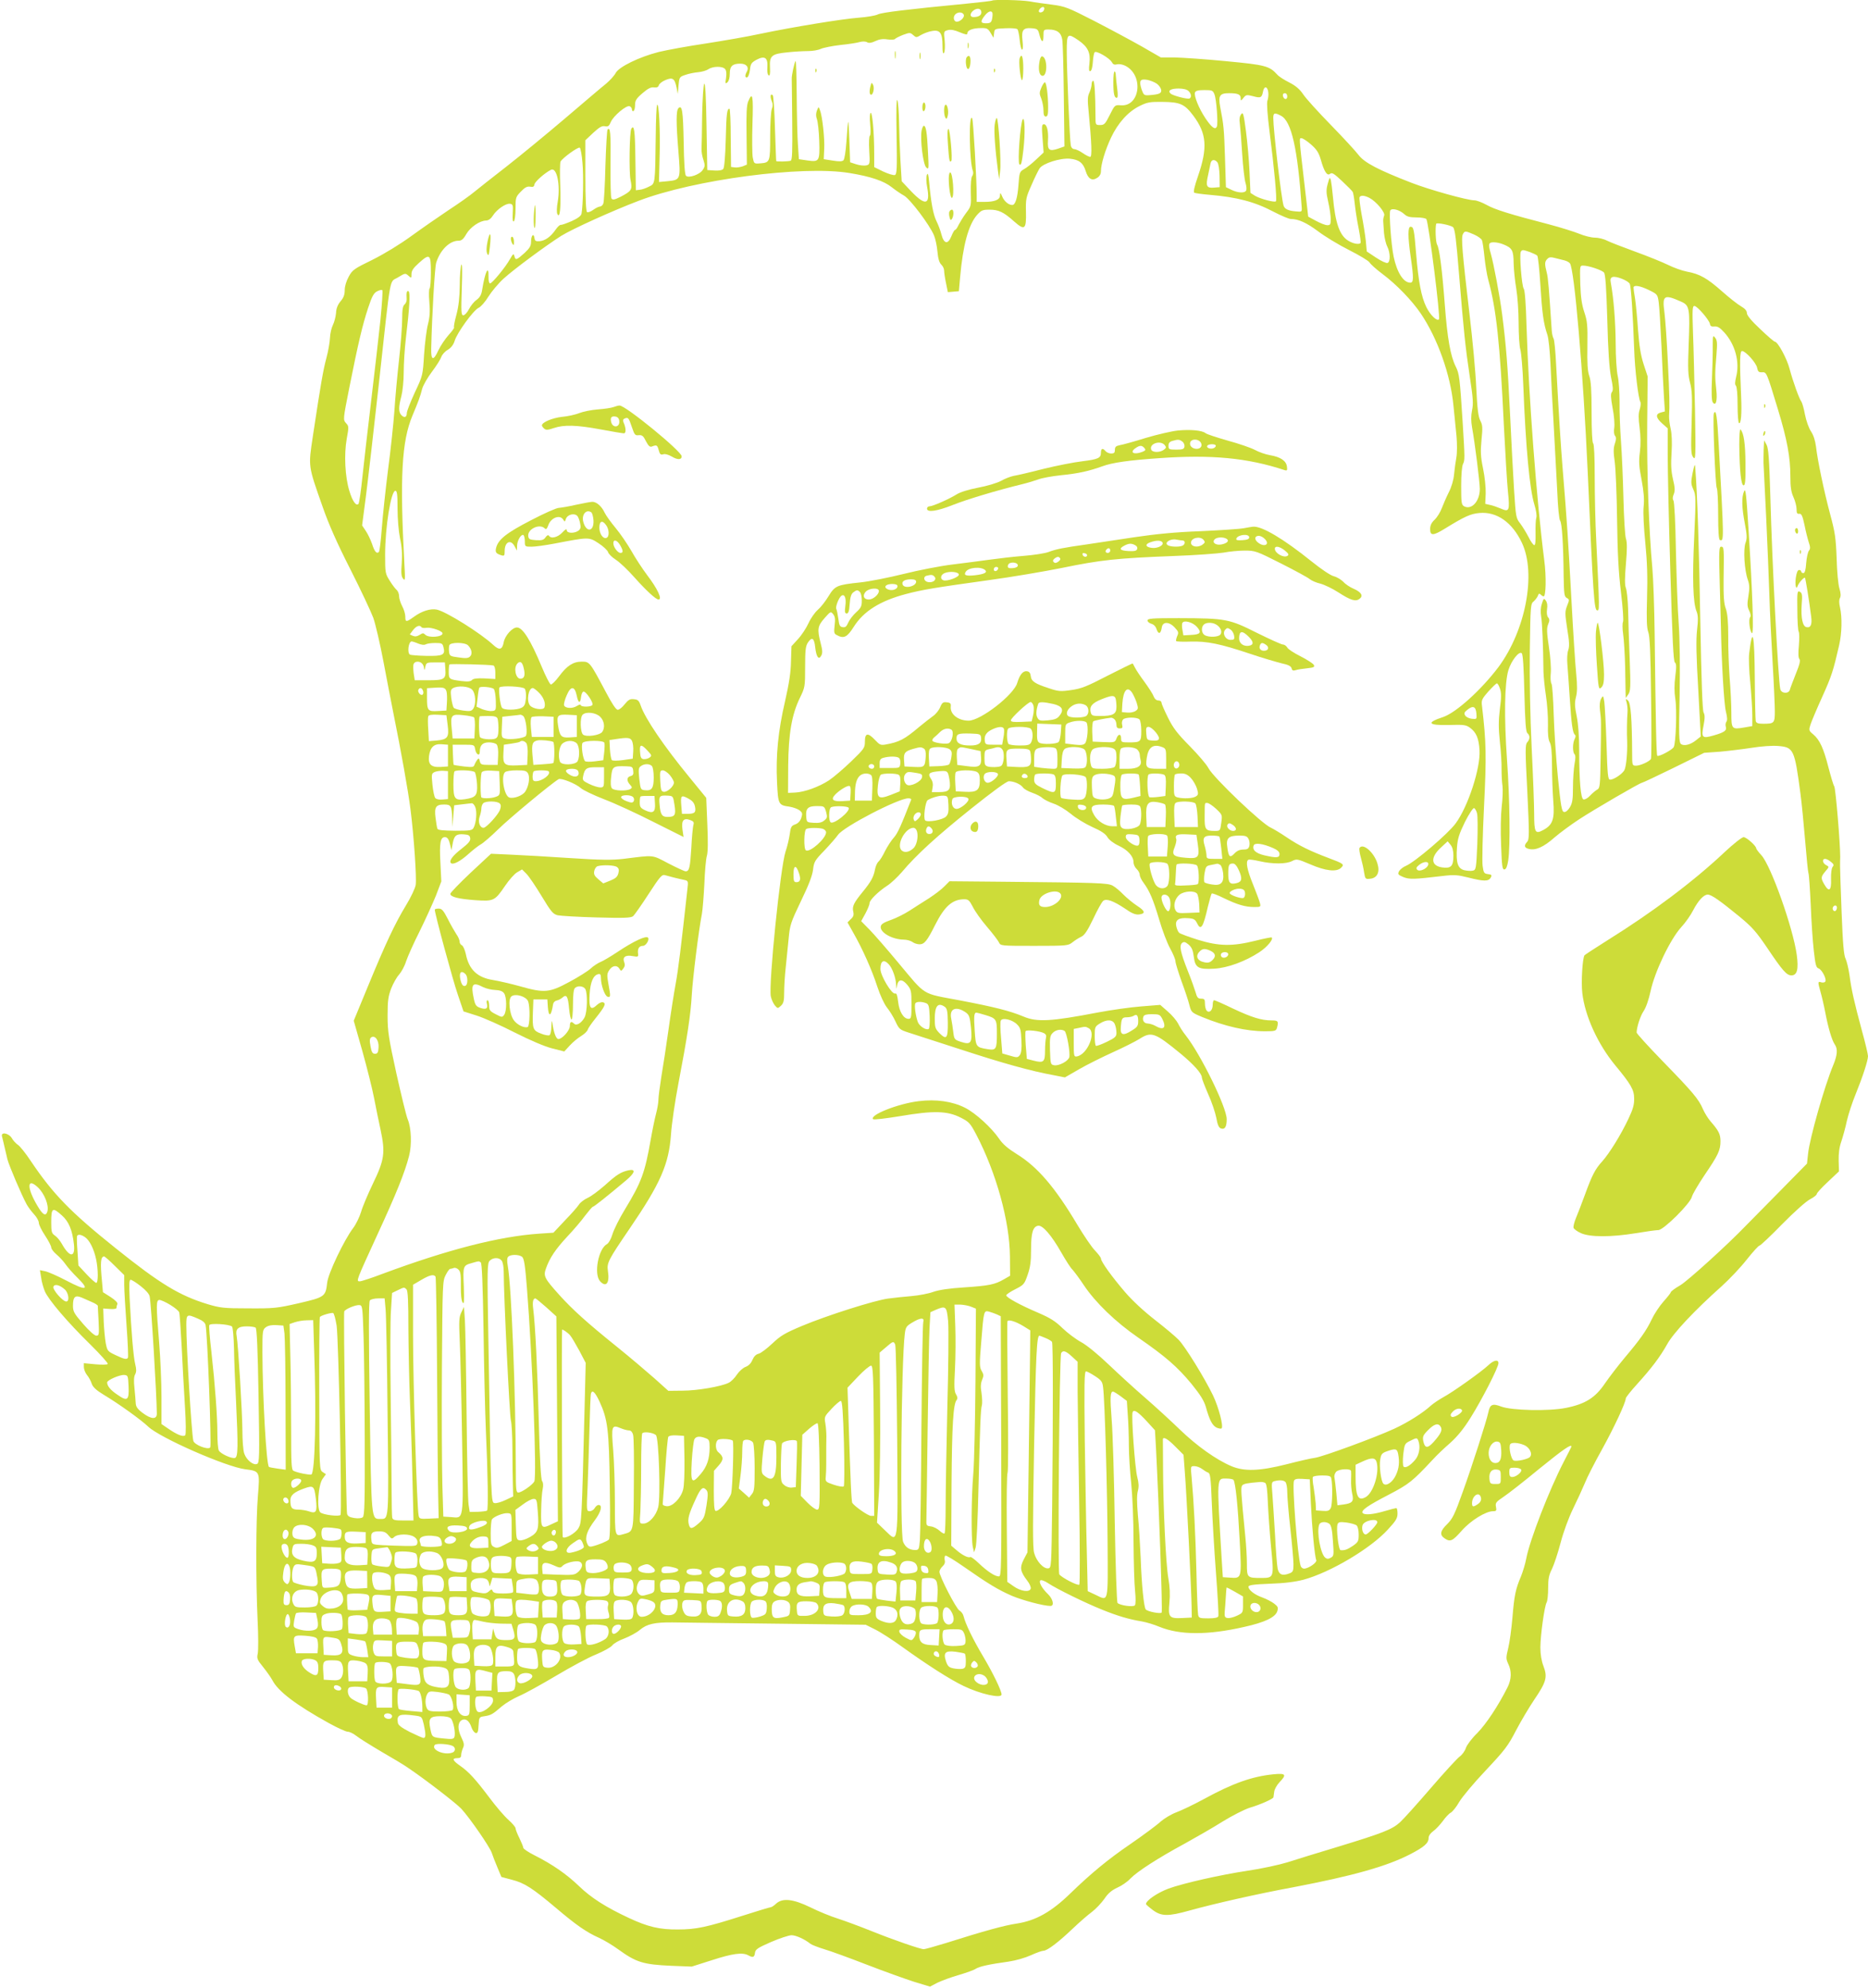 <?xml version="1.0" standalone="no"?>
<!DOCTYPE svg PUBLIC "-//W3C//DTD SVG 20010904//EN"
 "http://www.w3.org/TR/2001/REC-SVG-20010904/DTD/svg10.dtd">
<svg version="1.0" xmlns="http://www.w3.org/2000/svg"
 width="1203pt" height="1280pt" viewBox="0 0 1203 1280"
 preserveAspectRatio="xMidYMid meet">
<g transform="translate(0,1280) scale(0.1,-0.1)"
fill="#cddc39" stroke="none">
<path d="M6389 12796 c-2 -2 -78 -11 -169 -20 -374 -36 -541 -56 -567 -69 -16
-8 -71 -17 -123 -21 -107 -8 -425 -60 -635 -104 -77 -17 -234 -44 -349 -62
-115 -17 -252 -42 -305 -55 -125 -32 -256 -96 -276 -135 -8 -16 -36 -47 -62
-69 -27 -21 -146 -123 -266 -225 -120 -102 -289 -241 -375 -308 -86 -67 -179
-140 -207 -163 -27 -23 -102 -76 -165 -117 -63 -42 -171 -117 -240 -167 -77
-56 -174 -115 -252 -154 -117 -57 -129 -65 -152 -108 -16 -29 -26 -62 -26 -87
0 -29 -7 -49 -27 -72 -18 -22 -28 -46 -29 -76 -2 -23 -11 -58 -20 -76 -9 -18
-18 -55 -19 -83 -1 -27 -11 -86 -23 -130 -21 -79 -35 -158 -87 -502 -30 -201
-32 -187 63 -457 39 -112 93 -234 178 -401 67 -132 133 -273 148 -313 14 -40
44 -168 66 -285 22 -116 51 -268 65 -337 46 -227 94 -493 109 -615 21 -165 40
-438 33 -483 -3 -20 -31 -80 -63 -132 -72 -119 -131 -245 -246 -524 l-90 -218
56 -197 c30 -108 64 -243 75 -301 11 -58 30 -150 42 -205 31 -147 25 -192 -49
-345 -33 -69 -68 -151 -77 -184 -10 -32 -32 -78 -50 -102 -58 -76 -162 -293
-168 -353 -10 -89 -15 -93 -183 -132 -141 -32 -158 -34 -324 -33 -160 0 -182
3 -263 27 -183 56 -306 131 -592 360 -290 232 -403 348 -547 562 -33 50 -70
96 -83 104 -12 8 -30 27 -39 43 -20 33 -72 42 -63 11 3 -10 9 -38 15 -63 6
-25 15 -63 20 -85 10 -39 91 -230 124 -290 9 -16 30 -45 47 -63 17 -18 31 -43
31 -55 0 -12 18 -49 40 -82 22 -33 40 -68 40 -77 0 -9 15 -29 34 -45 18 -15
45 -44 58 -63 13 -19 48 -59 78 -88 80 -79 56 -85 -71 -18 -57 30 -119 57
-138 61 l-34 7 8 -48 c3 -27 15 -67 24 -89 25 -56 145 -197 290 -339 66 -65
118 -123 115 -128 -3 -5 -38 -6 -80 -2 l-74 7 0 -25 c0 -14 9 -37 20 -51 12
-14 26 -40 31 -57 8 -22 30 -42 78 -71 97 -58 240 -161 286 -205 76 -72 500
-258 624 -274 95 -12 95 -13 82 -170 -13 -153 -14 -545 -2 -803 5 -98 5 -194
1 -213 -7 -32 -4 -40 35 -88 24 -30 50 -67 59 -84 37 -72 152 -159 363 -276
56 -31 111 -56 123 -56 12 0 36 -12 54 -26 17 -14 89 -59 160 -101 71 -41 150
-88 175 -106 114 -77 309 -228 342 -263 55 -60 183 -245 196 -284 6 -19 23
-62 37 -95 l25 -60 68 -18 c81 -21 131 -53 283 -181 132 -112 197 -157 278
-193 31 -14 86 -47 122 -73 117 -85 162 -99 345 -107 l130 -5 129 41 c133 43
197 52 234 32 31 -17 40 -14 44 15 3 23 16 32 103 70 55 24 114 43 132 44 29
0 86 -26 123 -56 8 -6 48 -22 88 -34 41 -12 164 -57 275 -100 111 -43 248 -92
304 -110 l102 -31 48 25 c27 13 89 36 138 50 48 14 98 32 109 40 24 15 87 29
211 46 47 7 106 24 144 41 35 16 71 29 81 29 24 0 97 55 190 144 41 39 96 87
122 106 25 19 61 57 80 84 24 36 47 55 83 72 28 12 66 38 85 59 45 46 178 132
350 225 74 41 184 104 244 142 62 38 138 77 175 89 71 21 150 57 152 67 1 4 3
20 5 36 2 16 17 43 34 61 48 50 41 59 -40 51 -137 -14 -260 -57 -450 -161 -63
-34 -142 -72 -175 -84 -32 -12 -77 -39 -100 -59 -22 -21 -111 -87 -198 -147
-141 -96 -253 -189 -382 -314 -124 -121 -224 -177 -347 -196 -81 -12 -208 -47
-458 -126 -69 -21 -132 -39 -141 -39 -22 0 -196 60 -340 118 -70 28 -164 63
-210 78 -46 14 -127 47 -179 73 -113 55 -181 62 -222 24 -14 -13 -29 -23 -35
-23 -6 0 -88 -25 -182 -55 -232 -74 -298 -88 -416 -88 -118 -1 -193 17 -315
74 -150 70 -243 130 -320 204 -81 78 -172 141 -287 199 -40 20 -73 42 -73 49
0 6 -12 35 -25 62 -14 28 -25 56 -25 64 0 7 -21 32 -46 54 -25 22 -80 86 -121
141 -91 121 -134 168 -190 207 -49 34 -54 49 -18 49 18 0 25 5 25 20 0 10 5
30 11 44 10 20 8 33 -10 70 -25 51 -24 94 1 110 25 15 50 -2 64 -45 6 -19 19
-35 27 -37 13 -3 17 8 19 50 3 52 4 53 38 58 43 7 52 12 111 63 25 21 75 51
112 67 36 15 143 74 237 130 94 56 209 118 257 137 48 20 96 46 106 59 10 13
45 33 79 45 33 13 78 37 99 55 45 38 96 49 209 48 41 -1 338 -4 660 -8 l585
-7 60 -30 c33 -16 114 -68 180 -116 156 -112 302 -206 390 -248 107 -52 245
-83 245 -55 0 24 -55 138 -117 242 -68 114 -115 212 -127 260 -3 15 -15 32
-27 38 -21 12 -129 220 -129 250 0 9 9 25 20 35 13 12 18 25 14 40 -3 13 -1
25 4 29 5 3 58 -29 118 -71 160 -112 224 -150 311 -188 69 -29 204 -65 248
-65 26 0 17 44 -16 76 -39 37 -63 81 -48 89 5 4 27 -4 48 -18 57 -38 243 -129
351 -172 99 -40 170 -61 255 -75 28 -5 78 -20 111 -34 132 -54 311 -55 547 -1
131 29 198 61 212 99 8 25 6 31 -18 50 -15 12 -49 30 -76 40 -52 18 -91 49
-91 70 0 10 32 15 138 19 95 3 162 12 217 26 172 47 431 200 543 323 52 56 62
73 62 103 0 19 -3 35 -8 35 -4 0 -39 -9 -77 -20 -75 -22 -130 -26 -140 -11
-10 17 33 47 168 117 132 69 153 86 283 225 27 30 79 79 115 110 44 40 84 88
129 160 74 118 180 325 180 352 0 26 -30 20 -65 -13 -42 -40 -228 -173 -290
-206 -27 -15 -63 -39 -80 -54 -51 -47 -149 -109 -236 -149 -124 -57 -457 -179
-509 -187 -25 -3 -108 -22 -185 -42 -175 -44 -272 -47 -355 -12 -97 41 -222
130 -330 234 -58 56 -159 149 -225 206 -66 57 -172 154 -236 215 -68 65 -140
124 -177 144 -35 19 -89 60 -120 90 -45 44 -78 65 -157 99 -115 49 -205 98
-205 112 0 5 26 23 58 39 55 28 59 32 80 93 17 49 22 85 22 163 0 108 12 148
46 153 29 4 86 -62 149 -173 28 -49 59 -98 71 -109 11 -12 45 -57 74 -101 75
-112 203 -236 351 -338 175 -121 251 -187 342 -297 58 -72 81 -108 93 -150 23
-84 42 -119 69 -132 14 -6 28 -8 32 -5 13 14 -18 134 -55 212 -54 112 -178
313 -221 358 -20 21 -88 78 -151 127 -72 56 -145 123 -195 181 -84 98 -155
196 -155 216 0 6 -17 29 -38 51 -21 21 -71 95 -112 163 -145 244 -258 376
-393 459 -56 35 -89 63 -112 97 -49 72 -153 167 -221 201 -82 41 -186 56 -298
42 -133 -16 -319 -90 -293 -116 4 -5 84 5 176 20 212 36 302 34 388 -10 53
-27 61 -35 100 -109 129 -246 215 -558 217 -785 l1 -124 -40 -23 c-59 -34 -95
-41 -255 -52 -97 -6 -163 -16 -200 -29 -30 -11 -93 -23 -140 -27 -47 -4 -115
-11 -151 -16 -89 -12 -394 -109 -554 -176 -112 -47 -138 -63 -191 -113 -34
-32 -73 -62 -88 -66 -18 -4 -31 -18 -41 -41 -9 -22 -25 -37 -44 -44 -16 -6
-41 -28 -55 -49 -14 -22 -38 -46 -53 -53 -47 -24 -203 -51 -298 -51 l-91 -1
-89 80 c-50 44 -157 135 -240 202 -194 156 -289 242 -371 333 -98 109 -106
123 -88 173 24 68 61 123 137 205 40 42 92 103 115 135 24 31 46 57 50 57 7 0
96 71 215 171 57 48 63 74 15 64 -50 -11 -77 -28 -153 -97 -39 -34 -88 -71
-111 -81 -22 -10 -47 -29 -55 -42 -8 -13 -48 -59 -90 -102 l-75 -80 -90 -6
c-258 -17 -591 -103 -1006 -257 -73 -28 -141 -50 -151 -50 -25 0 -24 1 113
300 122 264 177 401 204 506 19 72 15 181 -8 236 -9 20 -41 153 -73 295 -50
229 -57 271 -57 373 0 97 4 124 23 175 13 33 36 74 51 90 15 17 36 55 45 85
10 30 49 118 88 195 38 77 85 181 105 230 l34 90 -6 122 c-7 125 0 163 29 163
17 0 26 -14 35 -54 l7 -31 8 42 c9 53 23 65 72 61 30 -2 39 -7 41 -25 3 -17
-11 -33 -57 -69 -56 -43 -81 -77 -67 -91 13 -13 60 11 111 57 30 27 67 56 82
64 15 8 66 52 113 98 69 68 340 293 387 321 16 10 112 -29 143 -57 14 -13 81
-45 150 -72 69 -26 212 -92 318 -146 l194 -97 -7 48 c-8 58 7 77 50 61 22 -8
26 -15 20 -33 -3 -12 -10 -78 -13 -147 -8 -128 -13 -150 -37 -150 -7 0 -57 23
-111 51 -109 57 -87 54 -290 29 -73 -8 -143 -8 -340 5 -137 9 -308 19 -380 22
l-132 6 -131 -122 c-72 -68 -131 -129 -131 -136 0 -20 53 -33 162 -41 118 -8
125 -4 191 93 25 37 60 77 78 87 l31 18 28 -28 c16 -16 60 -81 98 -144 61
-101 74 -116 103 -123 19 -4 132 -11 251 -14 177 -5 221 -3 235 8 9 8 54 72
100 143 74 114 86 127 106 121 27 -8 82 -22 121 -30 28 -6 29 -7 23 -58 -41
-373 -59 -520 -76 -612 -11 -60 -32 -193 -46 -295 -14 -102 -35 -237 -46 -302
-10 -64 -19 -131 -19 -150 0 -18 -7 -58 -15 -88 -8 -30 -24 -107 -35 -170 -37
-211 -60 -273 -164 -444 -37 -60 -73 -133 -82 -163 -9 -30 -24 -57 -35 -63
-56 -30 -86 -193 -45 -239 39 -43 63 -13 51 65 -8 53 1 70 140 274 198 290
252 413 266 605 4 66 26 215 48 330 56 292 79 442 86 570 6 107 45 420 65 520
5 28 12 115 16 195 3 80 10 160 16 179 7 23 8 91 3 204 l-7 170 -107 131
c-166 202 -286 379 -315 463 -11 32 -18 39 -44 41 -25 3 -35 -3 -59 -32 -15
-20 -35 -36 -45 -36 -11 0 -37 39 -78 117 -101 190 -103 193 -153 193 -56 0
-96 -26 -147 -95 -23 -31 -47 -54 -53 -52 -7 2 -33 53 -58 113 -72 173 -123
254 -160 254 -30 0 -76 -51 -85 -94 -9 -50 -28 -55 -67 -19 -80 75 -303 215
-364 228 -41 8 -96 -9 -147 -46 -50 -36 -56 -36 -56 1 0 17 -9 47 -20 67 -11
21 -20 50 -20 64 0 15 -7 32 -14 39 -8 6 -29 33 -45 59 -30 47 -31 51 -31 169
0 179 38 412 66 412 11 0 14 -24 14 -114 0 -66 7 -147 16 -192 12 -55 15 -104
11 -160 -5 -63 -3 -86 9 -100 13 -17 14 -6 8 96 -30 561 -17 789 52 954 37 88
51 125 63 174 7 23 35 72 63 109 28 37 55 80 60 95 5 15 24 36 42 46 21 13 36
32 44 58 16 52 120 196 154 212 15 7 43 39 63 72 20 32 64 85 98 116 67 61
274 214 372 276 71 44 327 160 495 224 359 138 1058 230 1360 180 136 -22 222
-51 272 -91 24 -19 59 -43 79 -54 39 -21 166 -189 194 -257 9 -22 19 -68 22
-104 4 -45 12 -71 24 -83 11 -10 19 -27 19 -39 0 -12 5 -48 12 -80 l12 -59 36
3 35 3 8 90 c18 206 54 338 109 401 27 30 36 34 80 34 59 0 91 -15 159 -76 68
-60 79 -52 76 64 -2 81 1 93 36 171 20 47 44 95 52 107 21 32 134 68 196 62
58 -6 85 -27 101 -80 15 -50 41 -65 74 -43 16 10 24 25 24 43 0 46 28 137 65
216 45 95 110 167 183 203 50 25 68 28 147 27 115 -1 144 -14 200 -89 86 -115
93 -206 30 -389 -23 -67 -31 -102 -24 -107 6 -3 49 -9 95 -13 180 -15 294 -45
417 -110 48 -25 98 -46 110 -46 49 0 101 -24 175 -79 42 -32 132 -87 200 -121
67 -34 127 -70 132 -80 6 -11 43 -44 83 -74 90 -67 190 -171 247 -255 108
-160 191 -393 210 -591 6 -63 15 -153 20 -200 4 -47 4 -107 -1 -135 -5 -27
-12 -77 -15 -110 -3 -36 -17 -82 -34 -115 -15 -30 -35 -76 -45 -102 -9 -25
-30 -59 -46 -74 -21 -20 -29 -37 -29 -61 0 -44 20 -43 96 4 127 78 164 95 222
100 111 10 211 -60 273 -192 94 -198 24 -564 -151 -800 -110 -146 -273 -294
-357 -322 -110 -36 -97 -54 36 -51 98 3 112 1 138 -18 40 -29 57 -69 61 -145
7 -115 -74 -363 -154 -471 -49 -67 -263 -249 -320 -273 -18 -7 -37 -23 -44
-34 -10 -20 -7 -23 27 -38 40 -16 69 -15 254 7 75 9 96 7 164 -10 99 -25 131
-26 145 -1 9 17 6 20 -18 23 -24 3 -28 8 -34 53 -4 28 0 199 9 380 16 327 15
411 -13 650 -5 36 -1 45 41 93 26 28 50 52 55 52 5 0 14 -16 20 -35 9 -26 9
-58 -1 -131 -9 -76 -9 -121 0 -209 7 -62 12 -141 11 -176 0 -35 2 -84 6 -109
3 -25 1 -85 -5 -133 -6 -52 -8 -153 -4 -248 5 -139 8 -159 22 -157 11 2 18 20
24 58 14 96 10 396 -8 650 -19 272 -16 492 9 575 19 62 69 125 86 109 8 -8 13
-92 17 -258 5 -188 9 -249 20 -257 17 -15 17 -38 -2 -59 -13 -14 -13 -52 1
-319 13 -273 13 -305 -1 -321 -22 -24 -19 -39 11 -46 43 -11 95 12 164 73 36
31 108 84 160 118 101 66 392 235 404 235 4 0 96 43 204 96 l197 97 100 7 c55
5 147 16 205 25 63 10 131 15 170 12 101 -8 107 -20 145 -308 8 -59 21 -194
30 -300 9 -107 18 -201 21 -209 4 -8 10 -100 15 -205 4 -104 13 -238 20 -297
10 -90 15 -108 30 -113 22 -7 54 -69 44 -85 -4 -6 -15 -8 -26 -5 -23 8 -23 3
-5 -61 8 -27 22 -87 31 -134 19 -99 42 -177 61 -205 20 -28 17 -68 -10 -133
-56 -134 -152 -472 -162 -570 l-7 -64 -181 -184 c-100 -101 -194 -197 -211
-214 -122 -127 -371 -352 -422 -384 -35 -20 -63 -41 -63 -46 0 -4 -21 -31 -47
-60 -25 -28 -59 -79 -75 -113 -35 -74 -77 -133 -176 -250 -40 -48 -97 -122
-126 -164 -62 -92 -126 -133 -252 -158 -109 -22 -348 -17 -417 9 -55 21 -72
14 -82 -37 -13 -60 -104 -344 -165 -513 -52 -146 -66 -173 -100 -207 -45 -43
-50 -69 -18 -91 37 -26 52 -19 111 48 58 66 155 126 203 126 20 0 23 4 18 28
-5 25 0 32 48 64 29 19 134 101 232 182 153 124 206 161 206 142 0 -2 -22 -45
-49 -97 -93 -179 -220 -506 -242 -624 -6 -33 -22 -85 -34 -115 -35 -82 -43
-122 -55 -265 -6 -71 -18 -160 -27 -196 -15 -62 -15 -69 0 -102 23 -47 21 -99
-4 -150 -62 -123 -139 -238 -195 -295 -35 -34 -68 -78 -74 -97 -6 -19 -24 -44
-40 -55 -15 -11 -99 -102 -185 -202 -87 -101 -176 -200 -199 -221 -51 -46
-109 -69 -401 -158 -126 -38 -273 -83 -325 -100 -52 -16 -167 -41 -256 -54
-173 -26 -413 -80 -509 -115 -72 -27 -145 -77 -145 -100 1 -3 20 -20 44 -38
55 -41 98 -42 237 -3 159 44 431 106 669 150 382 73 600 134 751 212 91 47
119 72 119 104 0 15 11 31 30 45 16 11 43 40 61 64 17 24 40 49 52 55 12 7 37
38 55 70 19 32 95 123 171 203 122 130 143 157 194 256 32 61 85 150 118 199
77 113 86 145 59 215 -13 34 -20 77 -20 120 0 77 26 265 40 290 6 10 10 52 10
93 0 60 5 85 25 124 13 27 38 102 55 167 19 72 51 159 80 219 27 55 61 129 76
165 14 36 64 134 111 218 78 141 152 300 153 328 0 7 32 47 71 90 97 107 150
178 195 258 39 72 176 218 351 374 50 45 123 122 162 172 39 49 76 90 82 90 6
0 72 62 147 139 78 79 155 148 180 160 23 12 42 27 42 33 0 7 32 42 72 79 l71
67 -2 68 c-1 47 4 87 17 124 10 30 27 90 36 134 10 43 35 119 56 170 44 108
80 217 80 246 0 11 -17 84 -39 163 -50 185 -68 265 -80 357 -6 41 -17 89 -25
106 -12 23 -18 96 -26 299 -6 149 -10 282 -10 298 0 15 0 42 1 60 0 89 -29
435 -38 453 -7 11 -23 67 -38 124 -31 122 -56 176 -97 211 -30 25 -30 27 -18
65 7 21 41 102 76 179 60 133 70 165 108 330 18 79 20 179 6 243 -7 28 -7 49
-1 61 7 12 6 32 -3 62 -8 24 -16 112 -18 194 -5 131 -10 167 -42 285 -41 154
-81 347 -91 435 -5 39 -16 73 -32 97 -14 21 -31 68 -39 109 -7 39 -18 76 -23
83 -14 17 -55 132 -76 211 -17 66 -76 175 -95 175 -5 0 -47 36 -94 81 -58 54
-86 89 -86 103 0 15 -12 29 -38 44 -21 12 -76 55 -122 96 -95 84 -143 112
-226 127 -32 6 -87 26 -123 44 -37 18 -131 56 -211 85 -80 29 -162 61 -182 71
-21 11 -56 19 -78 19 -22 0 -67 11 -100 25 -32 13 -121 41 -197 61 -251 65
-347 95 -400 125 -29 16 -64 29 -77 29 -46 0 -290 68 -406 113 -214 83 -302
129 -340 178 -18 24 -99 112 -179 194 -81 83 -161 171 -178 197 -23 34 -49 56
-90 77 -32 16 -67 38 -77 50 -51 56 -75 63 -330 87 -132 13 -281 23 -330 24
l-90 0 -125 72 c-69 39 -207 113 -306 164 -168 86 -186 93 -270 104 -49 6
-114 15 -144 21 -54 9 -234 13 -242 5z m334 -61 c-5 -16 -33 -21 -33 -7 0 13
22 32 31 26 5 -2 6 -11 2 -19z m-403 -15 c0 -19 -19 -30 -51 -30 -25 0 -24 25
2 44 25 17 49 11 49 -14z m72 -20 c-4 -43 -10 -50 -42 -50 -36 0 -38 12 -7 51
27 34 53 34 49 -1z m-185 5 c6 -17 -22 -44 -45 -45 -19 0 -26 28 -12 45 16 20
49 19 57 0z m172 -116 l19 -32 4 29 c3 29 4 29 72 32 38 2 73 -1 78 -6 5 -5
12 -37 15 -71 3 -33 10 -61 15 -61 6 0 7 23 3 58 -8 69 4 85 61 80 34 -3 39
-7 47 -38 13 -54 27 -60 27 -12 0 41 1 42 33 42 54 0 81 -20 88 -65 4 -22 8
-186 10 -364 l4 -324 -43 -15 c-55 -18 -67 -8 -63 53 4 62 -7 105 -26 105 -14
0 -15 -12 -9 -91 l7 -91 -48 -45 c-26 -25 -61 -53 -78 -62 -29 -17 -30 -21
-36 -102 -6 -83 -20 -129 -40 -129 -23 0 -51 23 -64 53 -12 28 -14 29 -15 9 0
-28 -33 -42 -101 -42 l-49 0 0 41 c0 103 -22 485 -29 497 -23 41 -19 -281 5
-341 3 -9 1 -23 -5 -31 -7 -8 -10 -48 -9 -104 3 -88 2 -91 -30 -133 -18 -24
-39 -59 -48 -76 -8 -18 -18 -33 -23 -33 -4 0 -15 -18 -24 -41 -22 -55 -48 -50
-64 11 -6 25 -21 64 -32 86 -21 42 -35 119 -47 249 -5 54 -8 65 -15 48 -5 -13
-4 -47 2 -78 21 -114 -10 -123 -101 -29 l-63 67 -8 131 c-4 72 -8 185 -9 251
-1 66 -6 129 -11 140 -6 13 -8 -68 -5 -228 4 -215 2 -249 -11 -254 -8 -3 -41
7 -74 22 l-59 29 0 86 c0 135 -12 270 -23 263 -5 -3 -7 -33 -3 -73 4 -39 3
-71 -2 -74 -5 -3 -7 -45 -4 -95 5 -88 4 -90 -19 -96 -14 -3 -42 0 -64 7 l-40
13 -5 145 c-6 155 -7 154 -19 -13 -4 -59 -12 -112 -19 -119 -8 -8 -28 -9 -69
-2 l-58 9 3 65 c4 67 -12 214 -28 253 -8 22 -8 21 -19 -5 -7 -20 -7 -36 0 -55
6 -16 13 -78 15 -140 4 -132 1 -137 -77 -126 l-54 8 -6 90 c-4 50 -7 193 -8
319 -1 126 -4 227 -7 223 -8 -7 -27 -96 -25 -117 0 -8 2 -129 3 -267 2 -203 0
-254 -10 -258 -14 -5 -91 -7 -93 -2 -1 1 -4 95 -8 209 -3 114 -10 210 -14 214
-14 15 -19 -6 -8 -34 9 -20 9 -36 1 -56 -5 -15 -10 -94 -10 -175 0 -165 -1
-168 -65 -173 -39 -3 -39 -2 -47 37 -4 22 -5 120 -2 218 6 180 1 211 -27 145
-11 -25 -13 -79 -11 -221 l2 -187 -27 -11 c-15 -5 -38 -9 -51 -7 l-24 3 -2
187 c0 104 -4 188 -8 188 -16 0 -20 -30 -24 -197 -3 -109 -9 -182 -16 -191 -7
-8 -28 -12 -57 -10 l-46 3 -5 285 c-3 195 -8 280 -15 270 -5 -8 -11 -98 -13
-200 -1 -102 -3 -199 -4 -217 -1 -18 4 -50 12 -72 11 -35 11 -43 -4 -65 -19
-30 -91 -55 -108 -38 -8 8 -13 82 -15 219 -4 200 -10 240 -34 216 -15 -15 -15
-94 0 -277 15 -184 15 -184 -71 -193 l-54 -5 4 165 c5 166 -4 344 -16 332 -4
-4 -8 -95 -9 -203 -4 -315 -3 -304 -44 -324 -19 -10 -45 -19 -59 -20 l-25 -3
-3 203 c-2 181 -8 223 -26 193 -12 -18 -16 -282 -5 -331 13 -61 7 -70 -64
-107 -40 -20 -51 -22 -59 -11 -5 7 -7 108 -6 225 2 197 -1 237 -19 219 -4 -4
-10 -109 -14 -234 -3 -125 -9 -235 -14 -244 -4 -10 -14 -18 -21 -18 -8 0 -28
-10 -43 -21 -16 -12 -34 -18 -40 -15 -7 5 -11 81 -11 235 l0 228 51 48 c39 36
56 46 75 42 20 -4 27 1 38 28 17 39 100 109 121 101 8 -3 15 -13 15 -21 0 -9
5 -13 10 -10 6 3 10 21 10 40 0 27 8 41 48 75 35 30 54 40 74 37 19 -2 28 2
31 14 3 10 22 25 42 33 47 20 60 11 72 -47 l8 -42 5 55 c5 54 6 55 45 68 22 8
59 15 82 17 24 2 53 11 65 19 29 20 92 21 108 1 8 -10 10 -29 6 -57 -6 -36 -5
-40 9 -28 9 8 15 29 15 56 0 48 17 64 68 64 38 0 57 -22 43 -49 -15 -26 -14
-44 2 -39 6 3 14 24 17 49 4 39 10 46 42 64 53 28 74 14 70 -48 -2 -26 1 -48
8 -52 8 -5 11 9 9 49 -4 77 9 89 114 99 45 5 105 8 132 8 28 0 64 6 81 14 18
8 74 19 125 25 52 5 108 14 125 19 19 5 37 5 48 -1 12 -7 28 -5 53 7 25 12 49
16 79 11 24 -3 45 -2 48 3 3 4 26 16 51 26 44 16 47 16 66 -1 19 -17 21 -17
51 1 18 10 49 22 70 25 52 10 68 -13 68 -95 0 -42 3 -56 10 -45 5 8 7 42 4 77
-7 61 -6 62 21 69 19 5 44 0 76 -14 40 -16 49 -18 49 -6 0 19 35 33 88 33 37
1 45 -3 61 -30z m567 -49 c60 -42 78 -79 70 -148 -5 -41 -3 -53 6 -50 8 3 14
26 16 59 2 30 7 58 12 63 11 11 96 -38 110 -64 8 -15 17 -19 34 -14 14 3 37
-1 54 -10 119 -61 94 -264 -30 -254 -38 3 -39 2 -71 -62 -29 -58 -35 -65 -62
-65 -30 0 -30 1 -30 55 -1 152 -6 230 -15 230 -5 0 -10 -11 -10 -23 0 -13 -7
-37 -14 -53 -12 -24 -13 -47 -5 -124 19 -199 23 -290 10 -290 -7 0 -29 11 -49
25 -20 14 -45 25 -54 25 -10 0 -19 9 -22 23 -7 33 -26 487 -26 605 0 118 4
121 76 72z m504 -279 c14 -10 26 -28 28 -39 4 -23 -12 -30 -78 -35 -32 -2 -35
1 -48 37 -18 56 -10 70 36 62 20 -4 48 -15 62 -25z m718 -57 c2 -16 -1 -40 -6
-53 -5 -14 0 -88 14 -199 30 -233 49 -440 41 -448 -9 -9 -99 15 -134 35 l-30
19 -6 135 c-3 75 -14 193 -23 263 -15 114 -19 125 -31 108 -10 -13 -13 -32 -8
-64 3 -25 10 -112 15 -194 5 -82 15 -164 21 -183 6 -19 8 -40 5 -48 -7 -20
-53 -18 -96 3 l-35 17 -6 190 c-6 186 -8 209 -31 327 -13 72 -3 88 57 88 57 0
75 -8 75 -32 0 -19 1 -19 18 2 16 20 21 21 60 11 51 -14 58 -11 66 30 7 38 30
34 34 -7z m-514 10 c18 -17 21 -40 7 -48 -11 -7 -109 18 -123 32 -19 19 2 32
52 32 31 0 54 -6 64 -16z m167 -21 c13 -33 24 -185 16 -207 -10 -25 -33 -8
-73 51 -44 66 -76 146 -68 168 5 11 21 15 60 15 50 0 55 -2 65 -27z m469 -14
c0 -24 -23 -21 -28 4 -2 10 3 17 12 17 10 0 16 -9 16 -21z m-41 -124 c68 -34
108 -212 134 -590 2 -29 1 -30 -38 -26 -49 4 -72 15 -79 38 -15 51 -66 487
-66 564 0 33 9 35 49 14z m195 -186 c36 -32 49 -52 62 -97 22 -78 41 -107 60
-91 12 10 26 1 77 -47 34 -32 65 -63 68 -69 4 -5 10 -41 14 -80 4 -38 15 -109
25 -157 9 -48 15 -90 12 -93 -11 -11 -48 -4 -79 15 -56 34 -84 114 -99 284 -4
44 -10 91 -13 105 -7 23 -8 21 -20 -21 -11 -40 -11 -58 3 -119 9 -39 16 -89
16 -110 0 -34 -3 -39 -22 -39 -13 0 -45 13 -73 28 l-50 27 -22 190 c-39 335
-37 315 -21 315 8 0 36 -18 62 -41z m-4693 -116 c8 -80 4 -277 -6 -329 -3 -14
-24 -30 -64 -48 -33 -14 -64 -25 -69 -24 -6 2 -21 -12 -34 -31 -31 -45 -67
-71 -103 -74 -24 -2 -31 2 -33 21 -5 34 -22 16 -22 -24 0 -27 -8 -41 -41 -72
-52 -47 -59 -49 -66 -22 -5 19 -8 18 -28 -17 -29 -53 -116 -158 -129 -158 -6
0 -11 18 -10 43 2 82 -22 33 -41 -85 -5 -32 -15 -48 -36 -64 -16 -11 -38 -38
-49 -60 -11 -21 -27 -39 -36 -39 -14 0 -15 20 -10 173 4 110 3 165 -3 152 -5
-11 -10 -70 -10 -131 -1 -77 -7 -134 -21 -188 -12 -43 -19 -81 -16 -84 3 -3
-13 -25 -35 -49 -22 -25 -52 -69 -66 -99 -32 -70 -48 -66 -46 12 5 215 23 524
32 552 25 81 86 142 143 142 20 0 32 9 51 43 26 45 88 87 128 87 16 1 31 12
44 33 25 39 83 79 110 75 18 -3 20 -9 17 -61 -2 -40 0 -57 7 -52 6 3 11 39 11
81 0 72 1 76 35 111 26 27 40 34 59 31 19 -4 26 0 28 15 3 18 68 75 107 94 37
17 61 -97 43 -205 -7 -38 -8 -72 -2 -81 16 -30 23 38 18 184 -3 78 -2 148 2
155 15 25 115 97 124 89 5 -4 13 -47 17 -96z m4089 2 c7 -8 13 -46 14 -87 l1
-73 -38 -3 c-47 -4 -53 10 -37 80 6 29 13 63 16 76 5 25 26 29 44 7z m979
-229 c44 -23 104 -95 95 -114 -4 -10 -7 -26 -6 -37 1 -11 3 -45 5 -75 3 -31
12 -70 21 -87 20 -40 21 -99 2 -106 -8 -3 -41 12 -74 34 l-60 40 -6 67 c-4 37
-16 114 -27 170 -10 57 -17 108 -13 113 8 13 31 11 63 -5z m226 -106 c16 -15
35 -20 78 -20 31 0 59 -5 63 -11 15 -25 92 -634 81 -645 -14 -14 -56 28 -81
78 -33 67 -51 164 -66 343 -13 159 -16 175 -36 175 -18 0 -18 -63 1 -195 20
-138 19 -165 -3 -165 -44 0 -86 67 -107 168 -16 78 -30 274 -22 296 8 19 60 6
92 -24z m313 -83 c12 -13 20 -78 38 -299 31 -377 41 -473 70 -667 21 -135 23
-172 14 -213 -7 -36 -7 -68 0 -109 18 -100 50 -352 50 -397 0 -79 -52 -137
-101 -112 -17 10 -19 22 -19 131 0 73 5 129 12 142 12 24 12 34 -2 262 -19
298 -22 318 -45 365 -34 67 -54 183 -70 393 -18 237 -35 366 -50 392 -9 15
-13 104 -6 134 3 10 95 -9 109 -22z m135 -47 c25 -11 48 -28 51 -37 4 -9 11
-58 16 -107 5 -50 16 -116 24 -146 52 -188 76 -408 101 -940 9 -173 20 -364
26 -423 13 -127 9 -136 -47 -111 -22 9 -52 20 -69 23 l-30 7 3 67 c1 38 -6
108 -17 160 -16 78 -17 109 -10 185 8 79 7 96 -8 124 -13 25 -19 75 -26 213
-4 99 -24 311 -43 470 -47 399 -55 495 -43 517 12 23 16 22 72 -2z m190 -64
c56 -23 64 -37 65 -123 1 -43 9 -116 17 -163 8 -48 15 -145 15 -220 0 -74 5
-151 11 -170 6 -19 15 -123 19 -230 16 -406 41 -668 71 -767 12 -39 17 -73 13
-86 -4 -12 -6 -57 -5 -99 1 -50 -1 -78 -8 -78 -6 0 -23 23 -37 52 -15 29 -39
68 -54 88 -27 34 -28 42 -39 210 -6 96 -18 317 -26 490 -16 326 -25 440 -51
645 -15 117 -54 325 -74 395 -17 59 -14 70 20 70 17 0 45 -6 63 -14z m170 -49
c21 -8 42 -18 47 -23 5 -5 14 -89 20 -187 11 -180 20 -249 45 -322 8 -22 16
-105 20 -185 3 -80 13 -260 21 -400 8 -140 18 -332 23 -427 4 -101 12 -177 18
-185 12 -14 21 -149 23 -361 2 -112 4 -128 20 -137 17 -9 18 -12 2 -51 -14
-37 -14 -49 1 -148 14 -83 15 -114 6 -139 -6 -17 -8 -57 -5 -89 3 -32 9 -128
15 -213 11 -172 19 -232 34 -241 5 -4 5 -14 -2 -27 -14 -26 -14 -85 -1 -98 7
-7 7 -28 0 -63 -5 -30 -10 -97 -10 -150 0 -79 -4 -102 -20 -129 -13 -21 -27
-32 -38 -30 -14 3 -20 34 -39 223 -12 121 -24 302 -27 402 -3 101 -9 190 -14
200 -6 9 -8 40 -5 69 3 28 -2 104 -12 168 -14 95 -15 121 -5 146 10 24 10 33
0 45 -8 9 -10 29 -7 53 4 24 1 43 -8 55 -12 17 -14 15 -25 -19 -8 -23 -10 -53
-5 -83 7 -41 13 -180 15 -356 1 -33 8 -103 16 -155 8 -52 14 -136 13 -185 -2
-62 2 -98 12 -115 9 -18 14 -62 14 -150 0 -69 4 -170 8 -225 10 -119 -3 -157
-66 -190 -50 -27 -57 -15 -57 105 0 52 -7 244 -16 425 -10 208 -14 440 -12
628 4 287 5 300 25 315 11 10 23 26 27 36 5 15 9 17 18 8 7 -7 15 -12 19 -12
15 0 18 128 4 233 -50 390 -100 1054 -114 1503 -4 149 -11 236 -18 245 -13 16
-29 221 -19 238 9 14 12 14 59 -2z m-7078 -131 c0 -54 -4 -100 -8 -103 -5 -3
-6 -42 -2 -87 5 -60 3 -97 -9 -144 -9 -34 -20 -123 -25 -196 -8 -132 -8 -134
-60 -244 -28 -61 -51 -120 -51 -131 0 -27 -15 -34 -34 -15 -20 19 -20 53 -1
124 8 31 15 99 15 153 0 54 6 153 14 220 24 199 29 294 17 302 -11 6 -15 -10
-12 -51 1 -11 -5 -27 -13 -34 -12 -9 -16 -33 -16 -94 0 -44 -9 -162 -20 -261
-11 -99 -25 -247 -30 -330 -6 -82 -24 -253 -41 -380 -16 -126 -34 -295 -40
-375 -6 -80 -14 -149 -19 -154 -14 -14 -28 2 -44 52 -9 26 -27 64 -40 83 l-24
36 24 184 c13 101 51 429 84 729 80 730 66 648 123 684 46 28 48 28 67 11 20
-18 20 -17 20 10 0 22 12 40 48 72 70 63 77 57 77 -61z m7302 77 c12 -3 27
-11 33 -18 29 -35 86 -701 115 -1345 35 -797 42 -890 61 -890 15 0 16 -8 -6
448 -6 112 -10 297 -10 412 0 128 -4 211 -10 215 -6 4 -10 81 -10 199 0 145
-4 204 -15 235 -11 32 -14 81 -12 194 2 134 -1 160 -20 217 -16 48 -23 95 -26
183 -3 114 -3 117 18 117 35 0 122 -29 135 -45 9 -11 15 -99 21 -302 5 -203
13 -312 24 -371 13 -63 15 -85 6 -96 -9 -11 -8 -35 4 -102 10 -50 14 -105 11
-127 -4 -24 -2 -45 5 -53 8 -10 8 -23 -1 -50 -10 -29 -10 -56 -1 -118 6 -45
13 -211 15 -371 3 -213 9 -337 25 -468 12 -99 18 -184 13 -192 -4 -8 -4 -43 1
-77 5 -35 11 -130 13 -213 1 -82 3 -161 3 -175 l1 -24 16 23 c15 21 16 47 9
235 -5 116 -9 258 -10 316 -2 58 -8 117 -14 133 -8 20 -8 63 0 157 8 93 8 138
0 162 -6 18 -13 134 -16 258 -3 124 -10 290 -16 370 -6 80 -10 195 -9 255 0
61 -5 135 -12 165 -7 32 -13 121 -13 210 -1 137 -13 290 -31 387 -5 25 -2 34
10 39 23 9 102 -23 112 -44 8 -18 20 -197 28 -417 4 -133 27 -322 40 -343 4
-7 2 -28 -4 -48 -9 -26 -9 -56 -1 -117 7 -55 8 -107 2 -157 -8 -62 -6 -93 11
-180 14 -77 18 -123 13 -172 -4 -40 1 -135 11 -235 12 -121 15 -219 11 -353
-4 -139 -2 -193 8 -220 10 -26 15 -136 18 -421 3 -212 3 -390 -1 -396 -11 -17
-69 -43 -96 -43 -24 0 -25 2 -25 78 -1 223 -9 324 -26 341 -16 15 -17 14 -9
-14 4 -16 7 -46 5 -65 -3 -40 -5 -126 -2 -185 2 -73 -6 -161 -18 -184 -14 -25
-68 -61 -92 -61 -14 0 -17 29 -23 228 -4 125 -11 247 -14 272 -7 43 -8 44 -21
21 -8 -15 -11 -40 -7 -75 8 -64 8 -68 4 -305 -3 -180 -4 -195 -22 -205 -11 -6
-32 -24 -47 -40 -15 -16 -34 -26 -42 -23 -17 7 -27 116 -27 315 0 92 -6 170
-16 220 -13 63 -14 86 -5 123 9 34 9 73 2 148 -6 56 -20 272 -31 479 -21 384
-28 500 -56 837 -14 177 -23 317 -43 685 -4 80 -11 152 -16 160 -5 8 -11 33
-12 55 -18 271 -23 336 -32 370 -14 54 -14 71 4 88 11 12 23 13 52 5 21 -5 48
-12 60 -15z m543 -191 c53 -26 55 -28 62 -77 4 -27 12 -156 18 -285 5 -129 13
-276 16 -327 l6 -92 -26 -7 c-36 -9 -33 -34 9 -71 l35 -31 0 -169 c0 -92 7
-429 17 -748 13 -442 20 -582 29 -590 10 -8 11 -27 3 -89 -7 -54 -7 -101 0
-146 11 -69 4 -283 -10 -310 -9 -18 -98 -65 -106 -56 -6 5 -10 202 -17 786 -2
168 -9 359 -15 425 -22 237 -36 626 -33 925 l3 306 -26 79 c-19 59 -28 116
-36 220 -5 77 -14 167 -19 201 -6 33 -10 66 -10 72 0 19 41 13 100 -16z
m-8170 -192 c-11 -102 -37 -333 -59 -515 -22 -181 -47 -404 -57 -495 -9 -91
-21 -169 -25 -174 -15 -17 -39 16 -59 83 -28 90 -35 235 -17 336 14 77 14 81
-5 101 -19 22 -19 23 22 230 56 280 84 401 121 512 24 73 36 95 57 106 15 8
30 11 34 8 4 -4 -2 -90 -12 -192z m8376 118 c55 -24 58 -42 49 -278 -6 -153
-4 -195 9 -244 13 -49 15 -95 10 -260 -5 -179 -4 -203 11 -221 15 -19 16 0 11
305 -4 179 -9 403 -13 498 -5 149 -4 172 9 172 18 0 94 -88 100 -115 2 -15 10
-19 29 -17 20 2 35 -7 64 -39 70 -78 100 -189 76 -285 -8 -33 -9 -50 -2 -57 7
-7 11 -58 11 -123 0 -62 4 -115 9 -118 13 -9 19 59 14 169 -10 230 -9 295 6
295 22 0 91 -76 97 -108 5 -25 11 -30 31 -29 30 2 30 2 103 -239 59 -193 80
-308 80 -430 0 -70 5 -102 20 -135 11 -24 20 -59 20 -77 0 -26 4 -32 17 -30
14 2 21 -11 34 -72 8 -41 21 -92 28 -113 10 -29 10 -41 1 -52 -7 -8 -15 -44
-18 -80 -3 -46 -9 -65 -18 -65 -8 0 -14 5 -14 10 0 6 -6 10 -14 10 -9 0 -16
-17 -21 -51 -6 -46 2 -81 12 -52 7 21 41 58 47 53 4 -5 27 -145 40 -250 7 -51
-3 -74 -30 -68 -25 4 -37 60 -31 146 5 62 3 73 -12 82 -16 8 -18 0 -16 -118 0
-70 4 -133 9 -140 4 -7 4 -46 1 -87 -5 -49 -4 -80 3 -88 8 -9 2 -35 -23 -96
-18 -46 -36 -92 -38 -102 -8 -28 -55 -25 -62 4 -13 62 -52 795 -64 1243 -7
243 -12 306 -24 330 l-16 29 -3 -60 c-1 -33 -1 -71 -1 -85 1 -14 8 -169 17
-345 8 -176 18 -405 21 -510 3 -104 13 -300 21 -435 8 -135 14 -275 14 -311 0
-75 -4 -79 -75 -79 -33 0 -45 4 -48 18 -2 9 -5 132 -6 272 -2 291 -14 345 -36
164 -4 -29 -1 -114 7 -190 7 -77 13 -170 13 -209 l0 -70 -52 -9 c-81 -14 -83
-11 -83 96 0 51 -5 152 -11 223 -5 72 -10 192 -9 267 0 98 -5 149 -16 180 -12
32 -15 79 -14 188 3 204 3 210 -16 210 -13 0 -15 -26 -9 -232 4 -128 7 -260 8
-293 4 -221 20 -493 32 -537 9 -36 10 -57 3 -65 -5 -7 -7 -21 -4 -31 8 -25 -7
-37 -77 -57 -75 -22 -82 -15 -66 64 9 47 9 67 0 84 -7 15 -14 202 -21 592 -8
473 -19 818 -33 990 -1 21 -6 10 -16 -38 -12 -62 -12 -72 4 -108 17 -37 17
-56 6 -303 -13 -273 -8 -427 15 -483 10 -25 11 -53 3 -120 -7 -64 -5 -169 8
-386 l16 -299 -29 -23 c-36 -30 -80 -41 -99 -25 -12 10 -14 59 -8 313 3 193 1
360 -6 462 -7 88 -14 300 -18 470 -3 179 -10 315 -16 322 -6 9 -6 22 2 41 9
22 8 42 -5 97 -12 53 -14 94 -9 170 4 65 2 120 -6 155 -7 30 -11 67 -10 83 4
66 3 126 -8 347 -6 129 -16 273 -22 319 -15 110 -3 118 107 69z m-8112 -2096
c3 -5 18 -7 34 -4 31 4 102 -21 102 -36 0 -24 -91 -31 -112 -8 -11 11 -16 11
-36 -2 -16 -10 -29 -12 -43 -6 l-20 9 21 28 c21 27 44 35 54 19z m-20 -106
c20 -8 39 -10 47 -5 8 5 35 9 61 9 43 0 48 -2 54 -27 13 -50 -3 -58 -110 -56
-53 1 -101 5 -106 8 -19 12 -9 85 11 85 5 0 25 -6 43 -14z m320 -11 c24 -24
30 -56 13 -72 -11 -11 -27 -13 -73 -6 -55 7 -59 10 -62 36 -2 16 -1 35 2 43 8
20 100 19 120 -1z m-296 -117 c7 -7 13 -21 13 -32 1 -14 4 -11 8 9 6 29 8 30
66 30 l60 0 3 -43 c5 -65 -6 -72 -109 -72 l-88 0 -7 45 c-3 25 -4 52 0 60 7
18 37 20 54 3z m655 -31 c11 -45 4 -67 -22 -67 -30 0 -45 72 -19 98 19 19 32
9 41 -31z m-195 18 c7 -3 12 -21 12 -46 l0 -41 -69 4 c-48 2 -72 -1 -81 -10
-9 -10 -27 -12 -68 -7 -79 10 -82 12 -82 59 0 24 2 45 5 48 6 5 263 -1 283 -7z
m-302 -169 c3 -12 4 -45 2 -72 l-3 -49 -54 -3 c-66 -4 -71 2 -71 85 l0 62 48
3 c61 4 71 0 78 -26z m164 14 c24 -24 27 -96 7 -124 -11 -15 -22 -17 -65 -11
-28 4 -55 12 -60 18 -5 7 -12 35 -16 64 -5 43 -4 53 11 62 31 18 101 13 123
-9z m140 4 c6 -6 12 -40 13 -75 2 -62 1 -64 -24 -67 -15 -2 -43 4 -64 12 l-36
16 7 57 c3 32 8 61 11 65 6 11 81 4 93 -8z m199 2 c7 -8 10 -34 8 -62 -4 -39
-9 -51 -28 -61 -31 -16 -114 -17 -126 0 -12 14 -24 122 -16 131 13 13 151 6
162 -8z m-655 -13 c4 -9 3 -20 -2 -25 -11 -11 -36 17 -27 32 9 15 22 12 29 -7z
m746 -12 c31 -30 46 -71 36 -96 -7 -20 -75 -10 -93 13 -24 29 -10 112 18 112
6 0 23 -13 39 -29z m244 -19 c10 -50 23 -55 28 -10 2 17 8 33 15 35 15 5 67
-72 58 -86 -8 -14 -75 -14 -75 -1 0 6 -11 3 -24 -5 -30 -20 -80 -16 -84 6 -1
8 6 37 18 63 26 61 51 60 64 -2z m5794 -115 c3 -38 3 -38 -29 -35 -18 2 -37
11 -43 21 -9 15 -6 21 14 37 36 29 54 22 58 -23z m-5643 -22 c27 -26 33 -71
13 -98 -17 -22 -102 -34 -123 -17 -18 15 -21 110 -3 128 22 22 86 14 113 -13z
m-982 -54 c10 -79 0 -92 -71 -99 l-50 -4 -4 73 c-3 41 -3 80 0 87 3 9 22 12
61 10 l56 -3 8 -64z m170 50 c4 -5 7 -37 5 -72 l-3 -64 -70 0 -70 0 -6 65 c-9
86 -2 94 76 85 33 -3 64 -10 68 -14z m315 10 c19 -11 32 -118 17 -131 -17 -14
-98 -24 -130 -16 -25 6 -26 9 -23 74 l3 67 55 6 c30 3 57 6 60 7 3 1 11 -2 18
-7z m347 -66 l0 -70 -47 -3 c-53 -3 -63 6 -74 76 -10 66 -3 73 63 70 l58 -3 0
-70z m-511 49 c3 -9 6 -35 6 -59 0 -68 -6 -75 -60 -75 -26 0 -52 6 -58 13 -8
9 -10 118 -3 135 1 1 25 2 55 2 40 0 55 -4 60 -16z m361 -54 l0 -65 -70 0 -70
0 -6 60 c-3 37 -1 63 5 68 6 4 40 6 76 5 l65 -3 0 -65z m505 -90 c6 -12 10
-42 8 -68 l-3 -47 -63 -9 c-37 -5 -67 -5 -72 0 -4 5 -10 36 -12 69 l-3 60 40
6 c77 12 94 10 105 -11z m-507 -7 c4 -2 7 -33 7 -68 0 -35 -3 -66 -7 -68 -5
-3 -35 -6 -68 -8 l-60 -4 -6 65 c-6 70 0 86 34 93 22 4 86 -2 100 -10z m-174
-7 c7 -9 11 -40 9 -78 l-3 -63 -63 -3 c-83 -4 -94 5 -90 77 l3 56 48 7 c27 4
52 9 55 12 10 10 29 6 41 -8z m325 -2 c18 -18 21 -85 6 -115 -14 -25 -104 -28
-114 -3 -13 34 -6 94 14 114 24 24 72 26 94 4z m178 4 c3 -7 2 -35 -1 -63 l-6
-50 -55 -7 c-30 -4 -58 -3 -62 1 -15 14 -27 105 -16 118 14 17 134 17 140 1z
m-693 -12 c7 -9 11 -38 9 -73 l-3 -58 -55 0 c-49 0 -55 2 -60 24 -4 19 -7 21
-16 10 -6 -8 -14 -22 -18 -32 -5 -17 -13 -18 -69 -12 -34 4 -63 9 -65 10 -2 2
-4 32 -5 67 l-2 63 70 0 c69 0 70 0 75 -29 6 -35 30 -48 30 -16 0 42 18 60 59
60 21 0 44 -6 50 -14z m-314 -71 l0 -70 -46 -3 c-62 -4 -83 16 -76 71 8 56 32
79 81 75 l41 -3 0 -70z m1284 33 c29 -31 30 -34 14 -46 -10 -7 -27 -11 -38
-10 -16 2 -21 12 -23 46 -4 51 7 53 47 10z m29 -100 c7 -7 12 -39 12 -74 0
-69 -12 -87 -57 -82 -27 3 -28 6 -36 73 -6 60 -5 72 10 82 21 16 55 17 71 1z
m-120 -31 c3 -22 -1 -30 -17 -34 -25 -6 -27 -30 -4 -55 15 -17 15 -20 3 -28
-24 -15 -106 -12 -119 4 -8 10 -10 34 -5 75 7 66 12 70 99 67 36 -1 40 -4 43
-29z m-188 -42 c0 -62 -1 -65 -25 -65 -13 0 -45 10 -70 22 -43 21 -45 24 -39
53 10 47 22 55 80 55 l54 0 0 -65z m-166 39 c13 -35 -23 -46 -62 -18 -29 20
-20 34 23 34 21 0 35 -6 39 -16z m-839 -89 l0 -90 -36 -3 c-21 -2 -40 2 -46
10 -6 7 -14 46 -18 85 -7 70 -6 73 16 83 13 5 38 8 54 7 l30 -2 0 -90z m173
83 c5 -7 12 -41 14 -76 4 -74 -7 -87 -78 -98 -65 -9 -74 3 -74 96 0 42 3 80 7
83 12 12 120 8 131 -5z m160 -71 c3 -75 2 -77 -23 -87 -31 -12 -94 -13 -96 -2
-7 35 -4 150 4 160 7 8 28 12 61 10 l51 -3 3 -78z m183 62 c13 -25 4 -82 -18
-115 -17 -27 -74 -48 -103 -39 -33 11 -55 136 -28 163 7 7 39 12 75 12 53 0
64 -3 74 -21z m132 15 c18 -19 -40 -64 -83 -64 -15 0 -20 6 -20 28 0 16 3 32
7 35 8 9 87 9 96 1z m781 -25 c14 -17 26 -38 26 -48 0 -24 -44 -64 -67 -59
-15 3 -18 14 -21 71 -3 61 -1 67 17 67 10 0 31 -14 45 -31z m-236 -142 c6 -7
7 -18 3 -26 -7 -11 -15 -11 -45 0 -20 7 -36 19 -36 26 0 17 64 17 78 0z m140
-40 c4 -57 -13 -68 -64 -44 -29 14 -34 22 -34 50 0 19 2 36 5 38 2 3 23 5 47
4 l43 0 3 -48z m126 -11 c10 -64 3 -76 -45 -76 -35 0 -46 15 -51 77 -6 58 -1
63 52 60 35 -2 35 -3 44 -61z m131 -6 c9 -40 0 -50 -45 -50 l-38 0 -4 48 c-6
70 -2 75 42 52 27 -14 40 -28 45 -50z m-1256 16 c8 -9 8 -21 1 -40 -12 -33
-88 -116 -106 -116 -24 0 -37 38 -25 72 6 17 11 41 11 52 0 12 5 27 12 34 16
16 93 15 107 -2z m-158 -23 c12 -30 6 -102 -11 -133 -9 -17 -22 -19 -119 -19
-78 1 -111 4 -114 13 -3 7 -8 38 -12 70 -9 69 2 86 55 86 44 0 49 -8 52 -88
l2 -57 5 70 6 70 50 6 c28 3 56 7 63 7 7 1 17 -10 23 -25z m6451 -39 c5 -16 5
-104 2 -197 -7 -161 -8 -168 -29 -173 -12 -3 -37 -1 -55 3 -42 11 -54 48 -47
146 4 56 13 86 51 164 26 52 53 92 59 90 6 -2 15 -17 19 -33z m-152 -273 c0
-69 -15 -84 -73 -76 -74 11 -76 67 -4 131 l40 37 19 -23 c12 -14 18 -39 18
-69z m2431 -40 c19 -15 21 -21 11 -33 -7 -9 -11 -40 -10 -79 3 -73 -13 -86
-43 -34 -24 41 -23 49 6 84 26 30 26 30 5 41 -23 12 -27 40 -6 40 8 0 24 -8
37 -19z m-2593 -18 c-5 -25 -56 -49 -71 -33 -9 9 -6 16 12 31 30 24 64 25 59
2z m-5225 -15 c13 -10 15 -20 9 -42 -6 -22 -19 -33 -52 -46 l-45 -18 -32 27
c-25 21 -30 32 -26 53 3 15 13 29 22 31 35 10 108 6 124 -5z m7857 -262 c0 -8
-4 -17 -9 -21 -12 -7 -24 12 -16 25 9 15 25 12 25 -4z m-9392 -900 c-2 -33 -7
-41 -23 -41 -16 0 -22 10 -29 49 -7 37 -5 50 5 57 25 15 50 -20 47 -65z
m-2195 -900 c43 -40 74 -118 62 -157 -10 -32 -29 -22 -62 34 -71 117 -71 189
0 123z m156 -182 c44 -39 67 -94 77 -185 10 -89 -28 -87 -78 3 -12 21 -32 45
-45 53 -20 14 -23 23 -23 84 0 95 8 100 69 45z m149 -140 c29 -20 57 -76 71
-142 14 -66 14 -152 1 -152 -6 0 -34 25 -63 56 l-52 56 -6 92 c-4 50 -5 94 -2
99 7 11 27 8 51 -9z m2814 -126 c13 -10 20 -53 32 -208 34 -425 64 -1207 47
-1239 -13 -23 -82 -71 -103 -71 -14 0 -16 19 -16 148 -1 489 -28 1180 -52
1312 -5 29 -5 50 2 57 13 17 69 17 90 1z m-2623 -58 l61 -60 0 -62 c0 -35 7
-153 15 -262 8 -109 12 -203 9 -208 -8 -13 -23 -10 -80 17 -51 24 -53 27 -63
77 -5 29 -11 91 -13 138 l-3 85 43 -3 c24 -2 42 1 42 6 0 6 2 17 6 25 3 9 -12
25 -44 46 l-49 31 -6 68 c-12 123 -9 162 14 162 4 0 35 -27 68 -60z m2491 34
c8 -8 14 -41 14 -72 0 -159 38 -931 46 -957 5 -16 10 -102 10 -190 0 -88 2
-191 3 -230 l2 -70 -49 -23 c-27 -13 -58 -22 -70 -20 -24 3 -23 -5 -41 1063
-8 448 -7 482 9 498 22 21 59 22 76 1z m-134 -12 c8 -5 13 -142 18 -437 3
-236 10 -527 15 -645 13 -282 16 -508 8 -516 -3 -3 -30 -7 -59 -8 l-53 -1 -7
45 c-5 25 -10 284 -13 575 -3 292 -8 568 -11 615 l-6 85 -17 -35 c-15 -31 -16
-54 -10 -190 4 -85 11 -369 15 -630 8 -538 13 -504 -73 -498 l-48 3 -6 200
c-3 110 -5 451 -3 758 4 537 4 559 24 597 11 22 24 40 29 40 5 0 16 3 24 6 8
3 22 -2 30 -11 13 -12 16 -35 15 -103 -1 -54 3 -96 11 -108 10 -15 11 4 8 103
-6 133 -5 135 53 151 45 13 43 13 56 4z m-291 -92 c3 -6 8 -295 10 -643 2
-347 5 -695 7 -772 l3 -140 -62 -3 c-58 -3 -63 -1 -67 20 -11 51 -36 854 -36
1160 l0 326 53 31 c54 32 81 38 92 21z m-1899 -61 c33 -26 55 -50 58 -67 10
-50 45 -633 46 -754 0 -39 -36 -37 -92 5 -33 25 -43 40 -44 63 -1 16 -4 59 -8
96 -5 45 -4 74 4 88 9 17 9 33 1 66 -12 46 -25 208 -36 422 -4 91 -3 122 6
122 7 0 36 -18 65 -41z m-488 -22 c24 -22 31 -77 9 -77 -23 0 -90 77 -83 95 7
20 41 12 74 -18z m2200 1 c9 -9 12 -79 12 -252 1 -133 5 -340 10 -461 5 -121
13 -345 16 -497 l7 -278 -66 0 c-54 0 -67 3 -71 18 -2 9 -4 91 -4 182 0 91 -3
363 -6 605 -3 242 -3 489 2 550 l7 110 35 17 c43 21 43 21 58 6z m-2023 -83
c19 -8 35 -19 35 -23 0 -4 2 -49 5 -99 4 -86 3 -93 -15 -93 -11 0 -46 31 -84
75 -59 68 -66 80 -66 118 0 58 14 70 57 52 18 -8 49 -22 68 -30z m1888 -42 c4
-38 10 -350 13 -695 8 -680 9 -658 -47 -658 -58 0 -57 -17 -68 720 -7 477 -7
678 1 687 6 7 30 13 53 13 l42 0 6 -67z m1036 9 l64 -58 5 -660 5 -659 -37
-17 c-70 -34 -73 -31 -71 85 1 56 5 119 10 140 5 24 3 42 -4 51 -7 9 -15 136
-21 377 -9 347 -23 629 -36 731 -6 45 -1 68 14 68 4 -1 36 -27 71 -58z m-2422
16 c29 -18 55 -39 57 -48 3 -8 10 -107 16 -220 5 -113 15 -285 21 -384 7 -110
7 -182 2 -187 -13 -13 -52 3 -109 42 l-44 30 0 172 c0 95 -7 253 -15 352 -20
242 -20 275 2 275 9 0 41 -14 70 -32z m1244 -193 c4 -104 7 -409 8 -676 1
-404 -1 -489 -13 -498 -9 -7 -29 -9 -55 -5 -31 5 -42 12 -46 28 -6 29 -24
1288 -18 1302 6 15 72 43 98 41 19 -2 20 -12 26 -192z m3914 181 l30 -12 -3
-470 c-2 -258 -8 -525 -14 -594 -13 -149 -14 -421 -3 -470 l8 -35 10 30 c6 17
14 183 18 370 11 425 14 515 22 546 4 14 2 50 -2 80 -7 39 -5 63 4 85 11 26
10 35 -3 57 -14 23 -15 43 -3 184 16 204 17 206 50 198 14 -4 37 -12 51 -18
l25 -12 3 -838 c2 -792 1 -837 -15 -837 -26 0 -74 32 -129 84 -26 25 -50 43
-55 41 -12 -8 -51 11 -89 44 l-34 29 2 399 c3 381 11 513 33 539 7 9 6 20 -4
36 -12 19 -13 49 -7 163 4 77 5 202 2 278 l-5 137 39 0 c21 -1 53 -7 69 -14z
m-149 -93 c4 -49 2 -297 -5 -553 -6 -256 -11 -542 -11 -636 0 -94 -3 -174 -7
-177 -4 -4 -18 4 -32 17 -14 13 -39 26 -56 28 -27 3 -30 6 -29 38 1 19 4 283
8 585 4 303 9 596 12 653 l6 103 31 14 c69 30 74 25 83 -72z m-3938 -29 c12
-81 36 -1200 25 -1218 -8 -12 -111 0 -130 16 -24 20 -14 178 15 217 l21 29
-21 14 c-21 14 -21 16 -22 502 -1 268 1 492 4 496 6 10 71 29 85 26 6 -1 16
-38 23 -82z m-894 46 c31 -13 47 -26 50 -42 12 -56 39 -779 30 -788 -17 -17
-103 18 -109 43 -12 57 -45 602 -45 745 0 71 3 73 74 42z m4672 -22 c-4 -13
-9 -320 -12 -683 -2 -363 -7 -688 -10 -722 -5 -59 -7 -63 -30 -63 -38 0 -64
18 -78 53 -21 52 -12 1158 11 1339 5 42 10 50 47 72 54 33 81 34 72 4z m-3923
-175 c15 -416 6 -797 -18 -807 -12 -4 -90 11 -115 24 -13 6 -15 46 -15 261 0
140 -2 351 -5 469 l-5 215 35 12 c19 6 53 12 76 12 l41 1 6 -187z m4567 149
l45 -28 -1 -114 c-1 -63 -5 -385 -9 -715 l-8 -600 -24 -46 c-27 -52 -23 -77
23 -137 14 -18 24 -40 22 -50 -6 -26 -64 -19 -111 15 l-40 28 -3 344 c-2 189
0 351 5 360 4 9 5 230 1 491 -3 261 -4 479 -2 483 6 13 52 -1 102 -31z m-5096
-3 c6 -5 11 -68 13 -141 1 -73 7 -225 13 -338 14 -294 13 -359 -6 -367 -20 -7
-93 26 -105 48 -5 10 -9 59 -9 110 0 109 -15 313 -39 529 -10 85 -16 161 -13
168 5 14 129 6 146 -9z m338 -44 c3 -27 7 -236 7 -464 l1 -414 -52 7 c-29 4
-54 9 -56 11 -17 17 -41 448 -42 737 0 141 1 147 23 163 14 10 38 15 67 13
l45 -3 7 -50z m-186 37 c8 -5 14 -137 19 -439 7 -401 6 -433 -10 -439 -24 -10
-68 26 -82 67 -7 19 -12 86 -12 150 -1 122 -27 552 -37 607 -9 45 9 62 65 62
25 0 51 -4 57 -8z m2025 -49 c9 -10 35 -54 59 -98 l42 -80 -7 -280 c-19 -752
-19 -747 -40 -785 -20 -33 -87 -71 -101 -57 -4 4 -8 1308 -4 1335 1 6 36 -18
51 -35z m3062 -18 c20 -8 38 -19 42 -25 7 -11 7 -470 1 -1055 -5 -395 -5 -400
-25 -403 -30 -5 -77 46 -91 99 -10 34 -9 192 0 704 11 573 17 695 34 695 2 0
20 -7 39 -15z m-968 -42 c5 -10 10 -288 13 -618 5 -694 9 -662 -79 -578 l-51
49 12 189 c7 108 10 345 8 548 l-3 358 40 34 c46 40 50 41 60 18z m1138 -77
l37 -34 0 -193 c1 -107 5 -428 10 -714 5 -286 5 -524 1 -528 -9 -9 -112 44
-129 66 -11 14 0 1407 12 1425 12 20 30 14 69 -22z m-1275 -544 l2 -482 -21 0
c-18 0 -102 58 -120 83 -6 8 -12 143 -25 557 l-6 185 68 72 c38 40 76 71 84
70 13 -2 15 -65 18 -485z m1425 417 c40 -26 47 -36 51 -72 11 -82 27 -658 29
-1002 2 -396 8 -374 -79 -333 l-49 23 -6 260 c-4 143 -9 461 -13 708 -4 362
-3 447 8 447 7 0 33 -14 59 -31z m-6225 -67 c4 -89 -8 -97 -72 -52 -44 29 -66
56 -66 79 0 15 81 50 110 48 24 -2 25 -5 28 -75z m3032 -94 c54 -117 62 -181
67 -546 4 -232 2 -337 -6 -345 -11 -11 -69 -35 -108 -44 -18 -4 -25 1 -33 22
-14 37 1 81 51 147 40 54 51 98 24 98 -8 0 -19 -9 -25 -20 -6 -11 -20 -20 -32
-20 -21 0 -21 2 -14 153 3 83 9 251 12 372 3 121 7 226 10 233 8 26 26 9 54
-50z m3357 32 l40 -30 6 -91 c4 -51 7 -140 7 -198 0 -58 7 -167 15 -241 8 -77
15 -238 15 -375 1 -132 5 -276 10 -320 5 -47 4 -85 -1 -91 -10 -13 -96 -1
-112 15 -5 5 -13 240 -18 523 -4 282 -13 579 -20 660 -11 142 -9 178 9 178 4
0 26 -13 49 -30z m-1782 -301 c4 -149 3 -275 -1 -279 -5 -5 -34 0 -64 10 -53
18 -55 20 -52 52 2 18 3 54 3 81 0 113 0 139 1 180 0 23 -3 61 -7 84 -7 40 -6
43 40 92 26 28 53 51 60 51 9 0 14 -67 20 -271z m3980 212 c9 -15 -55 -55 -68
-42 -8 8 -6 16 8 31 19 21 50 27 60 11z m-2027 -75 l50 -55 6 -103 c20 -386
44 -1064 37 -1071 -9 -9 -88 6 -102 20 -12 12 -27 158 -33 333 -4 85 -11 209
-18 275 -7 83 -7 131 0 156 7 27 6 50 -4 89 -15 57 -39 393 -30 417 8 21 34 4
94 -61z m-2110 -289 c2 -261 1 -277 -16 -277 -10 0 -37 20 -61 44 l-44 45 5
196 5 197 44 39 c24 21 49 37 54 35 6 -2 11 -106 13 -279z m4001 255 c11 -21
0 -44 -47 -97 -38 -42 -56 -41 -66 6 -5 29 -2 38 31 71 40 41 67 48 82 20z
m-5228 -22 c12 0 21 -10 26 -27 5 -16 7 -158 5 -317 -2 -318 0 -305 -67 -324
-55 -16 -55 -17 -55 201 0 111 -5 264 -11 340 -13 157 -10 166 49 141 19 -8
43 -14 53 -14z m173 -30 c19 -15 31 -400 15 -464 -14 -56 -59 -106 -96 -106
-25 0 -25 0 -19 78 2 42 5 170 5 284 0 114 3 213 7 219 8 13 69 6 88 -11z
m184 -158 c1 -90 -2 -170 -9 -194 -15 -56 -69 -110 -106 -106 -17 2 -27 8 -25
16 1 8 8 105 16 216 7 112 16 208 20 215 5 7 26 11 54 9 l47 -3 3 -153z m136
138 c23 -8 26 -15 26 -61 0 -71 -17 -122 -57 -169 -59 -69 -66 -59 -58 83 4
67 12 130 17 140 10 19 34 22 72 7z m175 -16 c8 -8 -1 -301 -10 -339 -12 -42
-80 -120 -101 -113 -8 3 -11 40 -11 131 l1 127 31 35 c33 38 32 55 -3 85 -19
15 -21 61 -4 78 11 11 84 8 97 -4z m2850 -38 l53 -53 8 -107 c11 -132 43 -775
44 -871 l1 -70 -61 -3 c-85 -4 -92 5 -83 99 5 50 3 102 -7 158 -16 93 -33 450
-34 716 -1 94 -1 173 -1 178 2 19 32 2 80 -47z m1565 38 c15 -38 6 -93 -20
-123 -32 -38 -63 -56 -75 -44 -5 5 -6 39 -2 79 8 66 10 70 43 86 43 22 46 22
54 2z m-4284 -13 c5 -11 10 -84 10 -164 0 -125 -2 -148 -18 -167 l-18 -23 -33
30 -33 29 11 84 c6 46 11 113 11 150 0 37 3 70 7 73 13 14 53 6 63 -12z m128
13 c21 -6 22 -11 22 -106 0 -133 -20 -165 -77 -120 -20 16 -21 21 -13 115 5
53 12 102 15 107 7 11 20 12 53 4z m154 -4 c2 -5 1 -74 -2 -152 l-5 -143 -26
-3 c-14 -2 -36 5 -48 16 -22 17 -23 24 -22 136 1 64 4 123 7 131 8 19 90 32
96 15z m4536 -58 c3 -57 -8 -82 -38 -82 -26 0 -44 27 -43 67 1 41 29 75 57 71
18 -3 21 -11 24 -56z m147 34 c36 -15 57 -58 37 -78 -13 -13 -83 -29 -103 -22
-17 5 -35 87 -23 105 8 13 50 11 89 -5z m-811 -57 c10 -53 6 -92 -14 -136 -20
-45 -62 -75 -81 -56 -15 15 -28 113 -20 157 5 32 11 40 41 51 57 20 67 18 74
-16z m-138 -55 c18 -71 -23 -198 -72 -224 -49 -27 -64 6 -64 136 l0 73 43 20
c60 28 85 27 93 -5z m-1125 -42 c13 -10 31 -21 40 -24 13 -5 17 -35 23 -195 4
-103 16 -307 27 -452 11 -145 18 -270 15 -278 -4 -9 -24 -13 -65 -13 -55 0
-61 2 -65 23 -3 12 -8 137 -11 277 -6 243 -17 452 -31 608 -7 72 -7 72 18 72
14 0 36 -8 49 -18z m2055 -4 c9 -14 -31 -48 -57 -48 -14 0 -19 7 -19 30 0 28
3 30 34 30 19 0 38 -5 42 -12z m-1095 -10 c1 -7 1 -33 0 -58 -1 -25 2 -64 7
-87 12 -50 2 -62 -56 -70 l-39 -5 -7 78 c-4 44 -10 88 -12 100 -3 12 2 28 11
38 20 19 94 22 96 4z m964 -38 c0 -45 0 -45 -35 -45 -32 0 -35 3 -38 33 -4 42
14 64 47 60 24 -3 26 -7 26 -48z m-1092 -7 c10 -39 8 -173 -3 -193 -9 -17 -19
-21 -53 -18 l-42 3 -2 45 c-2 25 -8 71 -13 103 -6 31 -8 62 -5 67 3 6 30 10
60 10 43 0 55 -4 58 -17z m-6633 -17 c0 -14 -36 -46 -51 -46 -14 0 -19 33 -8
46 15 19 59 18 59 0z m6004 5 c13 -20 28 -168 39 -380 14 -257 15 -254 -62
-249 l-46 3 -7 110 c-33 548 -34 525 31 525 22 0 42 -4 45 -9z m498 -151 c7
-152 24 -339 35 -366 5 -15 -51 -54 -79 -54 -9 0 -19 8 -22 18 -20 63 -55 514
-43 547 5 12 17 15 54 13 l48 -3 7 -155z m-164 138 c7 -7 12 -37 12 -67 0 -31
9 -137 20 -235 11 -99 20 -201 20 -228 0 -43 -3 -50 -27 -59 -45 -17 -66 -8
-75 31 -4 19 -12 119 -17 221 -6 102 -14 220 -17 262 -6 68 -5 75 12 80 35 9
60 7 72 -5z m-130 -6 c9 -6 14 -46 17 -128 3 -65 12 -195 21 -288 19 -195 19
-196 -65 -196 -90 0 -91 2 -91 94 0 44 -5 122 -10 171 -29 296 -30 317 -20
331 10 11 31 15 115 22 11 1 26 -2 33 -6z m-6114 -101 c10 -86 3 -99 -45 -82
-17 6 -49 11 -69 11 -41 0 -50 11 -50 61 0 31 24 52 88 75 61 22 66 17 76 -65z
m2516 54 c10 -12 10 -32 0 -97 -12 -75 -16 -86 -49 -115 -44 -39 -57 -41 -65
-8 -9 34 0 67 42 158 35 78 49 89 72 62z m4988 -52 c2 -13 -5 -27 -20 -37 -30
-21 -38 -20 -38 5 0 52 51 81 58 32z m-7680 -16 c2 -10 -3 -17 -11 -17 -16 0
-30 24 -19 34 10 10 27 1 30 -17z m1605 -67 c9 -115 3 -136 -49 -166 -24 -14
-54 -24 -66 -22 -22 3 -23 8 -26 99 l-3 97 48 35 c26 20 57 36 69 36 19 1 22
-6 27 -79z m1487 65 c13 -16 6 -35 -15 -35 -18 0 -28 17 -21 35 7 19 20 19 36
0z m-1655 -169 l0 -88 -47 -25 c-38 -20 -51 -22 -67 -13 -19 9 -21 20 -21 88
0 42 4 82 8 89 12 18 74 43 102 40 25 -2 25 -3 25 -91z m5575 33 c0 -14 -61
-79 -75 -79 -17 0 -28 34 -20 60 10 30 95 47 95 19z m-5736 2 c8 -12 -12 -25
-62 -41 -45 -14 -58 -10 -49 14 9 24 100 46 111 27z m5428 -13 c11 -10 18 -40
22 -110 7 -92 6 -97 -14 -108 -16 -9 -25 -8 -36 1 -30 25 -56 167 -38 213 7
19 44 21 66 4z m174 -9 c8 -7 14 -31 14 -59 0 -43 -3 -49 -37 -73 -36 -24 -54
-31 -80 -28 -13 1 -29 141 -19 167 5 14 16 16 57 11 28 -4 57 -12 65 -18z
m-6721 -23 c45 -45 9 -79 -74 -69 -42 5 -52 10 -57 28 -3 13 -1 33 6 44 16 32
92 30 125 -3z m993 3 c4 -23 -95 -37 -116 -16 -25 26 -4 38 56 35 43 -2 58 -7
60 -19z m-815 -6 c9 -5 9 -35 1 -57 -6 -16 -75 -23 -108 -10 -19 7 -22 70 -3
77 12 6 96 -2 110 -10z m-338 -13 c10 -16 -5 -50 -21 -50 -8 0 -14 10 -14 23
0 34 21 50 35 27z m1725 -4 c0 -8 -4 -17 -9 -21 -12 -7 -24 12 -16 25 9 15 25
12 25 -4z m-1225 -36 l0 -35 -53 -3 c-59 -3 -82 8 -82 43 0 32 8 36 75 33 l60
-3 0 -35z m147 14 c19 -23 22 -24 37 -10 23 21 100 21 129 0 15 -10 22 -24 20
-37 -3 -20 -8 -22 -78 -21 -41 1 -106 3 -145 5 -68 4 -70 5 -73 32 -6 47 3 57
49 57 32 0 45 -6 61 -26z m339 -31 c5 -14 7 -29 3 -34 -7 -12 -134 -12 -134 0
0 5 -3 16 -6 24 -10 27 19 42 75 39 45 -4 54 -8 62 -29z m88 18 c21 -13 -3
-41 -35 -41 -31 0 -41 20 -19 37 22 15 34 16 54 4z m216 -31 l0 -35 -54 -3
c-62 -4 -80 11 -53 41 22 25 51 37 82 34 22 -2 25 -7 25 -37z m605 1 c5 -11
10 -25 10 -31 0 -11 -37 -28 -82 -37 -43 -9 -37 28 10 60 45 32 49 32 62 8z
m2240 0 c12 -24 13 -58 1 -65 -20 -13 -41 7 -41 38 0 49 21 62 40 27z m-2412
-3 c22 -22 14 -46 -17 -53 -30 -6 -71 8 -71 25 0 12 41 40 60 40 9 0 21 -5 28
-12z m-1724 -24 c9 -24 7 -74 -3 -74 -20 0 -48 69 -34 84 12 11 31 6 37 -10z
m160 6 c22 -8 26 -16 26 -49 0 -56 -16 -66 -86 -50 -62 14 -82 37 -70 83 6 24
11 26 56 26 27 0 60 -4 74 -10z m1447 -6 c10 -13 10 -17 -2 -25 -18 -11 -40
-11 -59 1 -13 9 -12 12 4 25 25 19 40 19 57 -1z m-1263 -56 c3 -43 1 -48 -21
-53 -13 -4 -41 -5 -63 -3 l-39 3 -3 53 -3 53 63 -3 63 -3 3 -47z m160 43 c9
-5 12 -25 10 -57 l-3 -49 -46 -3 c-68 -4 -99 11 -99 48 0 56 15 70 73 70 29 0
58 -4 65 -9z m157 -25 c11 -27 12 -41 3 -66 -11 -32 -12 -32 -61 -26 -28 3
-54 9 -59 14 -5 5 -8 29 -6 53 3 44 3 44 48 50 25 3 49 7 53 7 4 1 14 -13 22
-32z m3248 5 c18 -18 -5 -31 -54 -31 -36 0 -49 4 -49 15 0 31 76 43 103 16z
m-3084 -15 c7 -8 11 -32 9 -53 -3 -38 -3 -38 -52 -41 -83 -5 -96 2 -96 52 0
23 3 46 7 49 13 14 120 7 132 -7z m134 5 c32 -12 55 -74 37 -96 -17 -21 -113
-20 -134 1 -18 18 -21 56 -6 85 12 21 61 26 103 10z m481 -63 c-2 -62 -8 -68
-68 -68 -50 0 -56 2 -62 24 -3 13 -4 36 -2 52 2 23 9 30 33 34 17 3 46 3 65 0
33 -5 35 -8 34 -42z m-154 23 c28 -53 -1 -94 -64 -89 -41 3 -41 3 -41 43 0 32
5 42 25 52 36 18 68 16 80 -6z m325 -41 l0 -55 -58 -3 c-35 -2 -64 2 -73 9
-14 12 -20 90 -7 103 4 4 37 6 73 4 l65 -3 0 -55z m-462 33 c12 -7 8 -60 -6
-71 -15 -13 -93 -4 -105 12 -13 16 -23 62 -15 70 7 7 111 -2 126 -11z m901
-14 c8 -12 12 -27 9 -35 -7 -18 -70 -37 -108 -32 -24 2 -31 8 -33 31 -6 49 3
57 62 57 45 0 58 -4 70 -21z m-156 -14 c2 -12 -8 -31 -21 -43 -26 -24 -31 -25
-162 -20 l-70 3 -3 33 c-4 43 15 49 72 24 38 -18 47 -18 57 -6 14 17 65 33 99
31 17 -1 26 -9 28 -22z m1865 5 c5 -4 7 -20 5 -36 -3 -29 -3 -29 -73 -29 -69
0 -70 0 -73 28 -6 47 14 60 77 52 31 -4 60 -10 64 -15z m125 9 c34 -11 46 -32
36 -61 -5 -16 -14 -19 -62 -16 -54 3 -57 4 -60 31 -6 52 24 68 86 46z m157 -5
c9 -9 15 -26 13 -38 -2 -17 -12 -22 -51 -27 -32 -3 -51 -1 -58 8 -12 13 -3 54
15 65 19 13 64 9 81 -8z m-1841 -7 c10 -7 16 -22 14 -33 -3 -16 -12 -19 -58
-19 -50 0 -55 2 -58 24 -2 13 2 28 10 32 20 13 72 11 92 -4z m1207 -9 c27 -42
-2 -78 -61 -78 -44 0 -70 17 -70 45 0 35 37 57 84 51 21 -2 43 -10 47 -18z
m173 16 c17 -7 21 -41 7 -63 -10 -15 -93 -31 -123 -23 -26 7 -24 57 4 76 23
16 83 21 112 10z m-3570 -20 c9 -24 7 -87 -4 -104 -8 -13 -11 -13 -26 1 -13
14 -15 27 -9 68 7 51 26 68 39 35z m148 0 c18 -5 22 -16 32 -75 9 -53 -6 -61
-85 -47 -35 7 -67 17 -71 22 -11 16 -9 75 3 98 9 17 17 19 57 13 26 -3 55 -8
64 -11z m2189 -3 c33 -27 15 -43 -42 -39 -51 4 -67 31 -27 47 34 14 43 13 69
-8z m147 -6 c39 -11 18 -30 -36 -33 -46 -3 -52 -1 -52 17 0 28 27 33 88 16z
m457 -19 c0 -24 -5 -31 -30 -38 -41 -11 -75 -2 -75 21 0 30 38 51 85 48 15 -2
20 -9 20 -31z m151 7 c5 -19 2 -30 -11 -40 -36 -26 -105 -9 -105 25 0 29 21
42 67 42 38 0 43 -3 49 -27z m139 -3 c0 -30 -44 -55 -81 -46 -20 5 -24 13 -24
42 l0 35 53 -3 c48 -3 52 -5 52 -28z m883 2 c3 -20 0 -23 -20 -20 -15 2 -24
11 -26 26 -3 20 0 23 20 20 15 -2 24 -11 26 -26z m-1310 -4 c2 -9 -8 -24 -23
-34 -21 -13 -31 -15 -50 -6 -14 7 -25 19 -25 27 0 33 92 45 98 13z m-2474 -4
c3 -8 3 -33 0 -55 -7 -42 -19 -49 -86 -52 -33 -2 -33 -1 -36 47 -5 71 -1 76
62 76 40 0 55 -4 60 -16z m2323 1 c8 -21 2 -25 -41 -27 -39 -1 -63 13 -52 31
11 17 86 14 93 -4z m-2152 -55 l0 -55 -55 -3 c-67 -3 -79 4 -87 51 -9 55 8 68
81 65 l60 -3 1 -55z m141 29 c10 -8 14 -26 12 -53 l-3 -41 -46 -3 c-29 -2 -50
2 -56 10 -16 21 -23 84 -10 98 14 14 81 7 103 -11z m176 -13 c5 -9 8 -33 6
-54 l-3 -37 -70 0 -70 0 -3 44 c-5 68 -1 71 69 68 45 -3 64 -8 71 -21z m146 8
c25 -7 37 -41 28 -79 -6 -25 -9 -26 -69 -23 l-62 3 -3 39 c-2 21 -1 44 2 52 6
15 62 19 104 8z m177 -54 l0 -45 -55 0 -55 0 -6 37 c-8 49 5 60 66 56 l50 -3
0 -45z m133 28 c7 -7 12 -21 13 -32 0 -14 4 -10 10 12 l10 33 62 -3 62 -3 6
-40 c4 -22 5 -43 2 -47 -2 -5 -31 -8 -64 -8 -45 0 -61 4 -66 15 -5 14 -8 14
-24 -1 -16 -14 -27 -16 -67 -8 -42 8 -47 12 -50 39 -3 19 2 33 14 42 22 16 76
17 92 1z m313 2 c22 -12 28 -87 7 -95 -7 -3 -40 -2 -73 3 l-60 7 0 40 c0 36 3
40 30 46 47 10 75 10 96 -1z m477 -38 c4 -60 -9 -72 -78 -72 -85 0 -91 4 -84
54 10 69 7 67 86 64 l73 -3 3 -43z m140 36 c17 -17 15 -74 -4 -92 -15 -16 -69
-21 -98 -10 -12 4 -16 20 -16 53 0 26 3 51 7 54 11 12 98 8 111 -5z m1962 -8
c6 -11 10 -46 8 -78 l-3 -57 -50 0 -50 0 0 70 c0 39 1 73 3 78 2 4 21 7 42 7
29 0 42 -5 50 -20z m-2442 -39 c4 -48 -6 -61 -48 -61 -36 0 -50 18 -50 60 0
47 6 52 55 48 40 -3 40 -3 43 -47z m140 40 c17 -10 23 -71 9 -88 -12 -16 -99
-17 -115 -1 -13 13 -17 80 -5 91 9 10 96 8 111 -2z m487 -36 c0 -37 -2 -40
-42 -51 -36 -11 -45 -10 -58 2 -18 18 -19 47 -4 75 8 16 19 19 57 17 l47 -3 0
-40z m154 31 c7 -8 11 -27 9 -43 -3 -27 -5 -28 -63 -28 -58 0 -60 1 -63 28 -6
48 3 57 56 57 31 0 54 -5 61 -14z m1399 1 c7 -8 9 -35 5 -71 l-6 -58 -55 6
c-30 4 -59 9 -63 12 -5 3 -9 27 -9 54 0 36 5 52 18 59 24 15 98 13 110 -2z
m128 3 c5 -5 7 -35 4 -67 l-5 -58 -48 0 -49 0 -2 55 c-2 30 2 61 7 68 11 14
79 16 93 2z m-1382 -6 c10 -4 16 -18 16 -41 l0 -34 -62 3 -63 3 3 30 c2 16 9
33 15 37 14 9 69 10 91 2z m146 -8 c6 -8 10 -25 8 -38 -3 -20 -9 -23 -56 -26
-57 -3 -72 10 -53 47 16 29 81 40 101 17z m128 2 c17 -17 15 -63 -3 -78 -10
-8 -26 -9 -52 -3 -33 8 -38 12 -38 38 0 25 6 32 35 42 45 15 44 15 58 1z m157
2 c3 -5 3 -26 -1 -45 -7 -40 -35 -53 -81 -38 -63 21 -23 90 54 92 12 1 25 -3
28 -9z m133 -2 c7 -7 12 -24 12 -38 0 -14 -5 -31 -12 -38 -16 -16 -60 -15 -83
2 -17 12 -18 17 -7 40 17 38 67 57 90 34z m177 2 c23 -9 26 -15 23 -47 l-3
-38 -58 -3 c-65 -3 -87 8 -87 43 0 28 16 42 55 48 17 2 33 5 37 6 4 0 19 -3
33 -9z m179 4 c12 -4 16 -20 16 -55 l0 -49 -59 0 c-84 0 -91 4 -91 55 0 25 5
45 13 48 18 8 103 8 121 1z m174 -3 c9 -5 12 -25 10 -57 l-3 -49 -65 0 -65 0
-14 42 c-21 58 -7 73 68 73 31 0 62 -4 69 -9z m2397 -143 c0 -52 -1 -53 -39
-71 -21 -10 -48 -17 -60 -15 -17 2 -21 9 -19 38 2 19 5 62 7 95 2 33 4 61 5
63 1 2 25 -10 54 -27 l52 -30 0 -53z m-5969 81 c17 -14 18 -71 2 -87 -7 -7
-39 -12 -75 -12 -58 0 -64 2 -75 25 -17 38 0 78 37 87 38 8 93 2 111 -13z
m-168 -48 c-2 -28 -7 -36 -23 -36 -16 0 -20 6 -19 33 3 52 11 67 30 51 10 -8
14 -25 12 -48z m332 40 c25 -49 3 -87 -55 -97 -32 -4 -46 -2 -65 14 -21 17
-23 24 -15 48 18 51 113 75 135 35z m169 -10 c11 -7 12 -19 5 -53 l-9 -43 -63
-3 c-34 -2 -62 1 -63 5 -4 34 -6 89 -2 96 6 10 115 9 132 -2z m146 -56 l0 -50
-52 -3 c-56 -3 -59 0 -65 63 -4 45 5 51 64 45 l53 -5 0 -50z m167 31 c4 -6 8
-30 8 -53 l0 -43 -44 0 c-24 0 -58 3 -75 6 -32 7 -32 7 -25 53 4 25 9 50 11
54 7 12 116 -3 125 -17z m166 6 c19 -12 27 -79 12 -97 -8 -10 -30 -15 -60 -15
-73 0 -80 5 -80 59 0 26 3 51 7 54 9 10 105 8 121 -1z m160 -46 c4 -55 -5 -66
-55 -66 -55 0 -63 8 -63 59 0 26 3 51 7 55 4 4 30 6 58 4 l50 -3 3 -49z m140
32 c17 -15 15 -83 -3 -98 -17 -14 -79 -8 -101 11 -15 12 -20 90 -7 103 10 10
94 -3 111 -16z m153 -41 c6 -59 -4 -69 -68 -65 l-48 3 -3 44 c-5 67 0 72 60
69 l53 -3 6 -48z m902 31 c46 -24 -8 -98 -71 -98 -31 0 -44 60 -21 101 8 16
16 19 42 13 18 -3 40 -10 50 -16z m161 -21 c-2 -48 -19 -67 -59 -67 -41 0 -57
19 -53 62 3 31 6 33 48 39 62 8 65 7 64 -34z m-940 27 l47 -7 -3 -51 -3 -51
-58 -3 c-35 -2 -64 2 -73 9 -14 12 -20 90 -7 102 8 9 37 9 97 1z m154 -3 c9
-5 12 -25 10 -57 l-3 -49 -45 0 -45 0 -3 44 c-2 24 -1 50 2 57 6 15 63 19 84
5z m135 -5 c17 -18 31 -96 19 -108 -5 -5 -31 -8 -58 -6 l-49 3 -3 50 c-3 38 1
52 14 62 24 17 59 16 77 -1z m196 5 c8 -5 11 -16 7 -28 -4 -11 -2 -31 3 -45 5
-14 6 -29 3 -34 -4 -6 -38 -10 -77 -9 l-70 0 -3 54 c-2 37 1 57 10 62 17 11
109 11 127 0z m155 -7 c17 -16 21 -80 7 -102 -5 -9 -25 -12 -62 -10 l-54 3 -3
54 c-2 37 1 57 10 62 22 14 86 10 102 -7z m454 -21 c5 -54 -13 -75 -61 -71
-35 2 -44 8 -55 31 -8 16 -11 39 -8 53 6 22 10 24 64 22 56 -3 57 -3 60 -35z
m116 31 c18 -7 21 -40 6 -78 -7 -20 -17 -26 -38 -26 -15 0 -33 5 -40 12 -13
13 -17 80 -5 91 8 9 56 9 77 1z m147 -4 c13 -7 19 -21 19 -45 0 -41 -24 -58
-78 -53 -35 3 -37 5 -40 39 -5 59 44 88 99 59z m147 1 c8 -5 12 -23 10 -47 -3
-36 -6 -40 -42 -52 -22 -7 -46 -10 -53 -8 -17 7 -17 88 -1 104 14 14 67 16 86
3z m146 -4 c13 -9 17 -23 14 -52 -3 -39 -4 -40 -51 -49 -57 -11 -67 -3 -67 56
0 25 6 40 18 47 24 14 65 13 86 -2z m184 -9 c35 -35 -7 -82 -76 -82 -46 -1
-47 0 -50 32 -5 55 2 62 61 62 29 0 58 -5 65 -12z m172 -13 c15 -9 12 -51 -4
-64 -8 -7 -37 -11 -68 -9 -50 3 -53 5 -56 31 -5 45 14 60 70 54 27 -4 53 -9
58 -12z m2680 0 c16 -19 6 -45 -18 -45 -25 0 -46 25 -38 45 7 19 40 19 56 0z
m-2516 -11 c34 -33 8 -54 -66 -54 -55 0 -58 1 -58 25 0 13 8 29 18 34 26 16
89 13 106 -5z m164 -10 c24 -16 28 -44 12 -75 -13 -23 -47 -25 -95 -5 -30 13
-35 20 -35 49 0 18 3 37 7 40 12 13 89 7 111 -9z m135 -5 c5 -9 7 -32 3 -52
-5 -29 -13 -38 -33 -43 -35 -9 -56 6 -67 49 -12 48 5 69 52 65 19 -2 39 -10
45 -19z m145 9 c10 -14 9 -78 -2 -97 -8 -12 -74 -15 -100 -5 -19 7 -22 84 -4
102 16 16 93 15 106 0z m86 -20 c22 -35 23 -69 4 -82 -26 -16 -52 4 -56 43 -6
62 23 83 52 39z m-4080 -55 c6 -31 5 -47 -4 -58 -15 -18 -74 -20 -120 -4 -31
11 -32 13 -26 52 4 22 9 44 12 49 3 5 33 8 67 6 l62 -3 9 -42z m153 33 c10
-10 13 -82 5 -95 -10 -14 -101 -19 -121 -7 -6 4 -11 27 -11 51 0 38 3 45 28
54 25 10 88 8 99 -3z m-329 -36 c4 -36 -12 -60 -28 -44 -13 13 0 86 14 81 6
-2 12 -18 14 -37z m490 18 c16 -16 15 -93 0 -105 -7 -6 -35 -7 -63 -4 l-50 6
-3 44 c-2 24 -1 50 2 57 7 18 97 19 114 2z m330 -36 c7 -9 12 -30 10 -47 l-3
-30 -70 0 -70 0 -3 49 c-2 29 1 52 8 56 18 11 114 -10 128 -28z m-178 13 c7
-9 13 -32 14 -53 l1 -37 -60 0 -60 0 -3 32 c-5 51 12 73 57 73 22 0 44 -6 51
-15z m352 -4 c4 -3 8 -26 10 -51 l3 -45 -75 0 -75 0 -3 29 c-5 41 5 74 26 79
21 6 104 -3 114 -12z m164 -17 c4 -14 2 -40 -3 -57 -8 -30 -11 -32 -58 -32
l-49 0 -8 45 c-11 64 -7 70 56 70 51 0 56 -2 62 -26z m84 15 c25 -6 76 -12
115 -13 l69 -1 12 -40 c16 -56 9 -65 -45 -65 -56 0 -67 7 -77 45 l-8 30 -6
-35 -5 -35 -60 0 -60 0 -3 49 c-3 50 2 76 15 76 4 0 28 -5 53 -11z m338 -21
c18 -18 15 -105 -4 -112 -27 -10 -89 -7 -102 6 -13 13 -16 75 -6 102 7 19 94
22 112 4z m132 -3 c18 -22 25 -92 10 -110 -15 -18 -70 -20 -94 -2 -14 10 -16
21 -10 55 4 24 13 50 21 58 19 18 57 18 73 -1z m148 -8 c6 -7 12 -35 14 -62
l3 -50 -48 -3 c-27 -2 -55 2 -63 9 -17 14 -19 90 -2 107 16 16 83 15 96 -1z
m180 1 c20 -20 14 -66 -11 -82 -42 -28 -104 -45 -116 -33 -12 12 -15 109 -4
120 11 12 118 8 131 -5z m92 0 c0 -16 -31 -48 -47 -48 -16 0 -17 32 -1 48 15
15 48 16 48 0z m1898 -38 c1 -9 -4 -24 -12 -35 -15 -20 -15 -20 -53 0 -21 11
-39 28 -41 38 -3 16 3 18 50 15 38 -2 54 -7 56 -18z m150 -32 l-3 -53 -50 3
c-55 2 -75 19 -75 62 0 37 5 40 72 40 l59 0 -3 -52z m162 23 c6 -16 10 -40 8
-53 -3 -21 -9 -23 -61 -26 -35 -2 -64 2 -73 9 -14 12 -20 80 -7 92 3 4 32 7
63 7 54 0 58 -2 70 -29z m-4169 -32 c5 -7 8 -32 7 -54 l-3 -40 -70 0 -69 0 -8
45 c-12 69 -8 73 68 68 42 -3 69 -9 75 -19z m110 5 c31 -5 38 -12 47 -42 18
-56 2 -74 -61 -70 l-52 3 -3 58 c-3 63 -4 63 69 51z m201 -23 c3 -3 9 -27 13
-53 l7 -48 -34 0 c-19 0 -49 5 -67 11 -29 10 -31 14 -31 60 l0 50 53 -7 c28
-4 55 -9 59 -13z m173 -46 l0 -50 -55 0 c-50 0 -55 2 -64 26 -5 14 -6 38 -2
53 6 26 9 27 64 24 l57 -3 0 -50z m165 19 c15 -37 12 -74 -5 -80 -8 -4 -41 -2
-73 2 -55 9 -57 10 -60 42 -6 56 1 62 68 62 56 0 61 -2 70 -26z m165 16 c24
-9 26 -14 23 -62 l-3 -53 -61 1 c-88 1 -94 5 -94 62 0 27 3 52 7 55 10 11 98
8 128 -3z m154 -14 c19 -22 25 -84 11 -101 -19 -23 -87 -20 -100 4 -16 32 -12
89 8 100 25 15 68 13 81 -3z m143 -8 c18 -15 32 -97 20 -116 -6 -9 -27 -12
-63 -10 l-54 3 -3 51 c-2 37 2 56 13 68 19 19 65 21 87 4z m154 -33 c1 -11 3
-31 4 -45 4 -48 3 -50 -60 -50 l-60 0 0 60 c0 72 13 84 74 66 29 -8 41 -18 42
-31z m140 17 c6 -4 14 -32 17 -63 8 -65 2 -72 -60 -62 -64 10 -73 18 -73 72 0
26 3 51 7 54 9 9 95 9 109 -1z m155 -23 c26 -39 -24 -102 -75 -97 -29 3 -31 6
-34 47 -5 67 1 74 54 68 26 -2 50 -11 55 -18z m115 9 c10 -15 -24 -38 -58 -38
-30 0 -37 17 -16 38 15 15 65 16 74 0z m2332 -21 c4 -19 -6 -21 -27 -8 -16 10
-5 34 12 28 7 -2 13 -11 15 -20z m165 6 c4 -2 7 -24 7 -48 0 -38 -3 -45 -22
-50 -13 -2 -39 -1 -58 3 -29 6 -37 14 -48 46 -18 56 -4 69 62 61 28 -4 54 -9
59 -12z m-4182 -43 c14 -8 19 -21 19 -50 0 -50 -12 -57 -55 -30 -39 24 -59 54
-51 76 6 16 58 19 87 4z m169 -19 c14 -27 13 -74 -3 -95 -10 -13 -24 -17 -62
-14 l-50 3 -3 49 c-5 70 0 76 57 76 39 0 53 -4 61 -19z m155 -1 c12 -10 15
-28 13 -64 l-3 -51 -60 0 -60 0 -3 54 c-5 78 0 85 53 79 25 -3 52 -11 60 -18z
m3941 -19 c-9 -14 -33 -14 -41 -1 -4 6 -1 18 6 26 11 13 14 13 27 0 8 -8 11
-19 8 -25z m-3787 20 c19 -12 27 -97 11 -116 -17 -21 -96 -20 -104 1 -8 21 -8
109 1 117 9 10 76 8 92 -2z m183 -30 c3 -3 9 -27 13 -53 9 -59 1 -63 -87 -51
l-63 8 -3 44 c-5 66 -2 68 69 63 35 -2 67 -7 71 -11z m171 0 c21 -8 26 -18 29
-58 6 -61 -10 -77 -67 -68 -68 10 -89 26 -96 70 -4 22 -4 45 -2 52 6 15 99 18
136 4z m161 -17 c10 -27 7 -99 -6 -112 -17 -17 -64 -15 -82 4 -16 16 -23 104
-9 117 3 4 25 7 49 7 29 0 44 -5 48 -16z m109 -5 l38 -10 -3 -57 -3 -57 -50 0
-50 0 -3 54 c-5 85 0 90 71 70z m177 -18 c12 -24 13 -81 1 -100 -6 -9 -27 -15
-58 -15 l-48 -1 -3 59 c-4 67 3 76 60 76 27 0 40 -5 48 -19z m118 -12 c4 -19
-59 -55 -82 -46 -21 8 -21 31 0 52 21 20 78 16 82 -6z m2914 -1 c9 -7 18 -22
20 -33 4 -28 -41 -32 -72 -7 -44 35 8 74 52 40z m-4153 -67 c7 -5 11 -13 7
-19 -8 -14 -46 -3 -46 14 0 16 18 18 39 5z m169 -13 c14 -14 17 -108 3 -108
-16 0 -86 32 -103 48 -18 15 -24 53 -11 65 11 12 98 8 111 -5z m167 -58 l0
-65 -50 0 -50 0 -3 54 c-4 77 -1 83 55 79 l48 -3 0 -65z m170 43 c13 -4 25
-56 25 -107 l0 -29 -70 6 c-39 3 -75 9 -80 12 -12 7 -14 118 -2 129 7 7 102
-1 127 -11z m195 -23 c19 -10 37 -81 25 -100 -3 -5 -40 -10 -80 -10 -63 0 -76
3 -85 19 -13 26 -13 67 1 93 10 18 17 20 66 14 30 -4 63 -11 73 -16z m135 -70
c0 -59 -2 -65 -22 -68 -37 -5 -63 31 -63 89 l0 50 43 -3 42 -3 0 -65z m150 30
c0 -34 -77 -89 -100 -70 -15 13 -21 80 -8 94 4 4 30 6 58 4 46 -3 50 -5 50
-28z m-650 -100 c0 -8 -7 -16 -15 -17 -22 -4 -44 13 -35 26 10 17 50 9 50 -9z
m147 4 c45 -6 45 -7 57 -56 14 -64 14 -88 -1 -88 -7 0 -47 18 -88 38 -56 29
-76 44 -78 61 -8 51 11 58 110 45z m232 -19 c16 -17 32 -96 22 -120 -4 -12
-17 -14 -63 -9 -81 8 -80 7 -91 60 -15 70 -4 84 63 84 34 0 59 -5 69 -15z m14
-178 c17 -11 15 -34 -4 -41 -53 -20 -140 18 -114 49 10 12 95 6 118 -8z"/>
<path d="M6232 12505 c0 -16 2 -22 5 -12 2 9 2 23 0 30 -3 6 -5 -1 -5 -18z"/>
<path d="M5763 12445 c0 -22 2 -30 4 -17 2 12 2 30 0 40 -3 9 -5 -1 -4 -23z"/>
<path d="M5922 12440 c0 -19 2 -27 5 -17 2 9 2 25 0 35 -3 9 -5 1 -5 -18z"/>
<path d="M6227 12433 c-9 -8 -9 -46 -1 -68 10 -24 24 1 24 43 0 30 -9 40 -23
25z"/>
<path d="M6567 12426 c-8 -19 4 -136 14 -142 5 -3 9 31 9 75 0 74 -10 102 -23
67z"/>
<path d="M6695 12407 c-10 -51 -3 -91 17 -95 34 -7 35 114 1 125 -7 3 -15 -10
-18 -30z"/>
<path d="M5251 12344 c0 -11 3 -14 6 -6 3 7 2 16 -1 19 -3 4 -6 -2 -5 -13z"/>
<path d="M6401 12344 c0 -11 3 -14 6 -6 3 7 2 16 -1 19 -3 4 -6 -2 -5 -13z"/>
<path d="M5607 12249 c-10 -35 -8 -59 3 -59 14 0 23 46 12 65 -8 15 -10 14
-15 -6z"/>
<path d="M6706 12235 c-13 -31 -13 -39 0 -70 7 -19 14 -53 14 -75 0 -29 4 -40
15 -40 12 0 15 13 15 58 0 79 -11 162 -21 162 -5 0 -15 -16 -23 -35z"/>
<path d="M5940 12109 c0 -17 4 -28 10 -24 6 3 10 17 10 31 0 13 -4 24 -10 24
-5 0 -10 -14 -10 -31z"/>
<path d="M6087 12124 c-10 -10 -9 -66 2 -83 7 -10 10 -6 15 16 7 31 -5 79 -17
67z"/>
<path d="M6406 11998 c-6 -40 3 -164 21 -298 l8 -55 6 55 c8 59 -11 340 -22
340 -4 0 -10 -19 -13 -42z"/>
<path d="M6586 12031 c-15 -24 -34 -277 -21 -289 11 -11 16 9 26 96 12 105 9
215 -5 193z"/>
<path d="M5935 11958 c-10 -58 10 -218 30 -236 17 -16 17 -11 11 103 -6 126
-13 165 -27 165 -4 0 -11 -15 -14 -32z"/>
<path d="M6105 11868 c7 -103 10 -116 21 -105 10 9 -8 207 -18 207 -7 0 -8
-37 -3 -102z"/>
<path d="M6110 11651 c0 -61 12 -131 21 -125 17 10 5 164 -12 164 -5 0 -9 -17
-9 -39z"/>
<path d="M6115 11439 c-4 -5 -4 -22 0 -37 5 -20 8 -23 16 -11 12 19 12 59 0
59 -6 0 -13 -5 -16 -11z"/>
<path d="M7170 12271 c0 -74 6 -101 22 -101 7 0 8 20 3 58 -4 31 -8 69 -9 85
0 15 -4 27 -8 27 -5 0 -8 -31 -8 -69z"/>
<path d="M3438 11418 c-2 -35 -1 -72 3 -83 5 -11 8 15 8 63 1 45 -1 82 -3 82
-2 0 -6 -28 -8 -62z"/>
<path d="M3140 11246 c-8 -39 -9 -65 -2 -80 8 -17 11 -9 17 46 10 88 1 108
-15 34z"/>
<path d="M3290 11263 c0 -10 5 -25 10 -33 8 -12 10 -9 10 12 0 15 -4 30 -10
33 -5 3 -10 -2 -10 -12z"/>
<path d="M10278 8733 c-3 -32 0 -130 6 -217 10 -152 12 -159 29 -142 13 13 17
34 17 84 0 76 -31 332 -41 332 -3 0 -8 -26 -11 -57z"/>
<path d="M11030 10570 c1 -41 -2 -136 -5 -210 -4 -88 -2 -140 5 -150 20 -29
31 10 23 80 -9 80 -9 111 1 225 6 76 5 93 -8 110 -15 19 -16 15 -16 -55z"/>
<path d="M11361 10184 c0 -11 3 -14 6 -6 3 7 2 16 -1 19 -3 4 -6 -2 -5 -13z"/>
<path d="M11037 10137 c-8 -22 10 -463 19 -479 5 -7 9 -85 9 -172 0 -109 4
-160 11 -163 27 -9 27 -11 -7 607 -10 191 -18 242 -32 207z"/>
<path d="M11201 9935 c2 -171 12 -260 28 -260 10 0 13 28 12 140 -1 131 -11
197 -32 220 -5 5 -8 -37 -8 -100z"/>
<path d="M11357 10011 c-4 -17 -3 -21 5 -13 5 5 8 16 6 23 -3 8 -7 3 -11 -10z"/>
<path d="M11232 9637 c-17 -39 -15 -105 5 -209 14 -75 15 -94 4 -124 -15 -42
-7 -176 15 -237 11 -31 12 -54 4 -104 -9 -53 -8 -70 5 -95 9 -20 12 -35 6 -42
-12 -14 -2 -94 12 -103 12 -7 4 250 -22 662 -15 235 -19 275 -29 252z"/>
<path d="M11560 9386 c0 -8 5 -18 10 -21 6 -3 10 3 10 14 0 12 -4 21 -10 21
-5 0 -10 -6 -10 -14z"/>
<path d="M11591 9244 c0 -11 3 -14 6 -6 3 7 2 16 -1 19 -3 4 -6 -2 -5 -13z"/>
<path d="M3951 10179 c-13 -5 -58 -12 -100 -15 -42 -3 -96 -14 -121 -24 -25
-10 -75 -21 -111 -24 -62 -7 -129 -35 -129 -55 0 -5 7 -14 15 -21 11 -10 24
-9 62 4 65 22 146 20 302 -9 74 -14 141 -25 149 -25 15 0 14 35 -3 72 -5 12
-2 20 9 24 22 8 25 4 46 -58 16 -47 20 -53 43 -50 22 2 30 -4 47 -39 16 -30
25 -39 38 -34 31 12 35 10 44 -23 7 -27 13 -32 29 -27 12 4 34 -2 56 -15 37
-22 63 -21 63 2 0 32 -362 328 -400 327 -8 0 -26 -5 -39 -10z m37 -88 c6 -43
-41 -50 -52 -9 -7 29 1 40 27 36 14 -2 23 -11 25 -27z"/>
<path d="M7585 10028 c-38 -4 -130 -25 -204 -47 -74 -23 -149 -44 -168 -47
-26 -5 -33 -11 -33 -30 0 -19 -5 -24 -24 -24 -13 0 -29 7 -36 15 -18 22 -30
18 -30 -9 0 -35 -16 -43 -120 -56 -52 -6 -165 -28 -250 -49 -85 -22 -172 -42
-192 -45 -20 -4 -57 -18 -81 -32 -26 -14 -89 -33 -148 -44 -63 -12 -116 -29
-138 -43 -46 -29 -154 -77 -175 -77 -9 0 -16 -7 -16 -15 0 -26 64 -17 167 24
88 35 280 93 448 134 33 8 79 22 101 30 23 9 88 21 145 27 113 11 183 27 269
58 63 23 163 38 365 52 337 24 569 2 808 -77 16 -5 18 -1 15 22 -4 38 -42 63
-108 74 -30 5 -75 21 -100 35 -25 13 -103 40 -173 59 -70 20 -135 41 -143 48
-22 18 -97 25 -179 17z m29 -71 c10 -7 16 -22 14 -33 -3 -16 -12 -19 -53 -19
-46 0 -50 2 -50 25 0 17 7 26 25 31 38 11 45 10 64 -4z m116 -2 c17 -21 5 -45
-23 -45 -30 0 -50 22 -41 44 8 20 47 21 64 1z m-229 -21 c11 -14 10 -18 -6
-30 -25 -19 -74 -18 -81 1 -15 38 59 63 87 29z m329 -4 c0 -6 -7 -13 -15 -16
-20 -8 -48 3 -40 16 8 13 55 13 55 0z m-460 -15 c10 -12 8 -16 -15 -25 -53
-20 -82 -3 -43 24 28 20 42 20 58 1z"/>
<path d="M3710 9550 c-47 -11 -97 -19 -111 -20 -15 0 -96 -36 -180 -80 -157
-81 -210 -123 -224 -177 -7 -29 -1 -37 33 -48 20 -6 22 -3 22 27 0 59 39 78
64 31 l15 -28 1 30 c0 34 26 78 41 70 5 -4 9 -22 9 -41 0 -33 1 -34 43 -34 23
0 89 9 147 20 224 43 222 43 285 2 31 -20 58 -46 61 -57 3 -11 25 -33 50 -49
24 -15 79 -67 121 -115 75 -84 137 -141 154 -141 26 0 -6 69 -74 158 -30 40
-76 110 -101 155 -26 45 -71 111 -101 147 -30 36 -62 80 -71 99 -19 41 -52 70
-79 70 -11 0 -58 -9 -105 -19z m97 -48 c7 -4 13 -27 15 -51 5 -78 -50 -82 -67
-5 -8 43 21 76 52 56z m-88 -25 c6 -8 14 -29 17 -47 6 -26 3 -36 -11 -47 -27
-19 -75 -17 -75 3 0 11 -9 7 -29 -15 -29 -31 -73 -42 -86 -20 -5 6 -13 2 -22
-11 -12 -17 -23 -20 -61 -18 -40 3 -47 6 -50 25 -7 46 73 84 106 51 9 -9 14
-4 23 20 17 50 77 71 97 35 9 -14 10 -14 16 5 10 30 56 41 75 19z m185 -59
c20 -28 21 -74 2 -81 -22 -9 -46 26 -46 66 0 43 20 50 44 15z m89 -127 c21
-36 22 -51 3 -51 -18 0 -46 38 -46 62 0 28 24 21 43 -11z"/>
<path d="M8010 9399 c-25 -5 -148 -13 -275 -19 -165 -6 -287 -18 -430 -39
-110 -17 -247 -37 -305 -46 -151 -21 -200 -31 -247 -49 -24 -9 -96 -20 -160
-25 -65 -5 -165 -17 -223 -25 -58 -8 -165 -22 -239 -31 -74 -9 -214 -36 -310
-60 -97 -24 -223 -49 -281 -55 -151 -16 -163 -21 -205 -90 -20 -33 -51 -72
-69 -87 -18 -16 -45 -54 -59 -85 -14 -31 -44 -77 -68 -103 l-42 -46 -3 -97
c-1 -70 -12 -141 -38 -256 -45 -193 -60 -348 -52 -521 7 -146 9 -149 81 -159
24 -4 54 -15 65 -24 18 -15 19 -21 10 -49 -7 -20 -21 -35 -39 -41 -25 -9 -29
-17 -35 -63 -4 -29 -16 -80 -27 -112 -33 -98 -110 -853 -95 -932 4 -19 15 -44
25 -57 19 -22 19 -23 40 -4 17 16 21 31 21 85 0 36 4 109 10 161 5 52 14 137
19 188 8 86 13 102 79 240 50 103 73 163 78 202 6 51 11 60 74 125 37 39 76
84 87 100 36 52 388 235 453 235 12 0 20 -4 18 -9 -65 -167 -87 -216 -110
-242 -16 -17 -42 -57 -58 -88 -15 -32 -35 -63 -43 -69 -8 -7 -18 -29 -22 -50
-9 -48 -25 -78 -78 -143 -59 -72 -70 -95 -62 -129 5 -21 1 -33 -16 -48 l-21
-21 38 -68 c59 -103 120 -240 154 -346 19 -57 44 -111 62 -134 17 -21 42 -61
55 -90 23 -49 27 -53 86 -72 34 -11 186 -60 337 -109 266 -87 448 -138 597
-165 l71 -14 92 53 c50 29 147 77 215 108 69 31 146 70 172 86 78 50 99 43
265 -93 85 -70 138 -129 138 -155 0 -8 18 -55 40 -105 23 -50 46 -119 53 -154
8 -47 17 -65 31 -69 24 -8 36 11 36 60 0 76 -167 417 -265 541 -18 22 -39 56
-48 75 -10 19 -39 54 -66 77 l-49 43 -124 -10 c-67 -5 -193 -23 -278 -39 -302
-58 -392 -63 -479 -26 -89 37 -185 61 -415 105 -245 46 -209 24 -394 245 -69
83 -150 176 -180 207 l-56 57 27 49 c15 28 27 57 27 67 0 20 56 75 116 114 23
15 64 54 92 86 93 111 226 232 447 409 135 108 228 176 242 176 33 0 75 -19
90 -39 7 -11 34 -26 60 -35 26 -9 56 -24 67 -35 12 -10 44 -26 71 -35 28 -9
77 -38 110 -65 33 -28 96 -66 140 -86 57 -25 85 -44 97 -65 10 -17 38 -39 72
-55 60 -28 96 -69 96 -107 0 -14 9 -33 20 -43 11 -10 20 -27 20 -37 0 -11 11
-34 24 -51 39 -53 62 -106 101 -237 20 -69 52 -153 71 -187 19 -34 34 -71 34
-82 0 -12 18 -69 39 -129 22 -59 45 -128 51 -154 12 -46 14 -48 84 -77 144
-59 284 -91 402 -91 66 0 72 2 78 23 11 42 7 47 -35 47 -65 0 -127 19 -248 76
-62 30 -117 54 -122 54 -5 0 -9 -13 -9 -29 0 -35 -21 -56 -38 -39 -7 7 -12 27
-12 45 0 28 -3 33 -25 33 -20 0 -26 7 -36 43 -7 23 -29 85 -50 137 -47 119
-56 162 -36 179 12 9 20 7 42 -11 20 -18 28 -36 33 -78 9 -71 29 -83 132 -77
86 5 200 47 290 106 50 33 92 83 80 95 -3 2 -50 -7 -105 -21 -149 -37 -234
-36 -370 6 -60 19 -115 39 -121 45 -7 6 -15 25 -19 43 -8 40 16 56 78 51 34
-2 44 -8 55 -30 25 -53 40 -32 71 105 11 43 21 81 25 84 3 3 38 -10 78 -30 87
-42 138 -57 196 -57 41 0 42 1 36 26 -4 15 -24 69 -45 121 -38 93 -48 146 -30
157 5 4 38 -1 73 -9 83 -19 171 -19 209 1 30 15 34 14 117 -21 99 -43 170 -51
199 -22 22 22 17 26 -82 63 -117 44 -189 79 -269 133 -41 28 -87 55 -100 61
-55 21 -372 323 -404 385 -11 22 -65 85 -119 140 -80 81 -108 117 -141 184
-23 46 -42 90 -42 97 0 8 -9 14 -20 14 -13 0 -24 10 -31 27 -5 15 -32 56 -58
92 -27 36 -54 77 -61 91 -7 14 -14 26 -15 28 -2 2 -74 -34 -161 -78 -135 -70
-170 -84 -235 -93 -69 -10 -83 -9 -145 12 -89 29 -112 44 -116 78 -2 19 -9 29
-24 31 -26 4 -47 -22 -63 -75 -22 -77 -236 -243 -313 -243 -68 0 -121 42 -115
92 2 18 -3 24 -26 26 -23 3 -30 -2 -42 -31 -8 -20 -29 -46 -47 -58 -18 -13
-58 -44 -88 -69 -97 -82 -129 -98 -219 -114 -29 -5 -37 -1 -65 29 -46 49 -66
47 -66 -9 0 -41 -4 -47 -89 -129 -48 -46 -112 -101 -142 -121 -64 -42 -157
-76 -219 -79 l-45 -2 1 175 c2 206 23 329 75 436 33 68 34 72 34 199 0 109 3
135 18 158 26 39 41 29 47 -31 7 -62 23 -84 39 -53 9 16 8 35 -4 80 -23 90
-20 110 25 161 39 44 40 45 56 25 12 -15 14 -32 9 -72 -5 -45 -4 -53 14 -62
45 -25 67 -14 109 53 63 100 169 167 335 211 106 28 184 41 537 90 140 19 353
55 472 79 248 51 351 62 713 76 143 5 289 16 325 22 36 7 97 13 135 13 68 0
75 -2 235 -83 91 -46 174 -91 185 -101 11 -9 42 -23 69 -29 26 -7 78 -32 115
-56 79 -51 111 -61 136 -42 26 19 13 43 -37 65 -24 10 -54 30 -67 45 -14 14
-41 31 -62 36 -22 6 -81 46 -142 95 -183 147 -320 228 -377 224 -8 -1 -35 -5
-60 -10z m35 -59 c0 -11 -13 -16 -44 -18 -32 -2 -42 0 -39 10 9 26 83 34 83 8z
m97 -7 c41 -37 2 -61 -42 -25 -24 20 -20 42 7 42 9 0 25 -7 35 -17z m-391 -9
c11 -14 10 -18 -6 -30 -29 -22 -75 -15 -75 12 0 31 59 44 81 18z m148 7 c19
-12 6 -28 -30 -36 -37 -8 -65 10 -48 31 13 16 57 18 78 5z m-283 -11 c19 0 18
-26 -2 -34 -24 -9 -77 -7 -94 4 -24 16 17 43 54 36 16 -3 35 -6 42 -6z m-130
-12 c11 -18 -28 -39 -65 -36 -43 4 -51 23 -14 36 38 14 70 14 79 0z m-176 -18
c12 -6 17 -16 13 -26 -4 -11 -18 -14 -57 -12 -55 3 -63 15 -25 35 29 15 45 16
69 3z m965 -35 c24 -20 27 -27 16 -34 -24 -15 -81 17 -81 46 0 21 32 15 65
-12z m-1125 0 c0 -8 -7 -15 -15 -15 -16 0 -20 12 -8 23 11 12 23 8 23 -8z
m-149 -30 c-1 -15 -24 -12 -29 3 -3 9 2 13 12 10 10 -1 17 -7 17 -13z m-185
-41 c-14 -10 -23 -11 -30 -3 -8 7 -5 15 8 25 14 10 23 11 30 3 8 -7 5 -15 -8
-25z m-261 -24 c0 -10 -12 -16 -32 -18 -24 -2 -33 1 -33 12 0 8 6 17 13 20 22
9 52 1 52 -14z m-210 -31 c15 -15 -6 -26 -67 -33 -57 -6 -73 0 -59 22 17 29
100 36 126 11z m83 9 c-6 -18 -28 -21 -28 -4 0 9 7 16 16 16 9 0 14 -5 12 -12z
m-253 -38 c0 -17 -77 -45 -100 -36 -22 8 -18 35 8 46 34 14 92 8 92 -10z
m-156 -14 c15 -18 -9 -39 -41 -34 -28 4 -36 34 -11 41 32 8 40 7 52 -7z m-119
-31 c0 -31 -76 -48 -87 -19 -8 21 13 34 55 34 21 0 32 -5 32 -15z m-120 -29
c0 -23 -43 -34 -69 -17 -22 14 -3 31 35 31 22 0 34 -5 34 -14z m-120 -31 c0
-23 -37 -55 -65 -55 -33 0 -42 25 -20 50 22 24 85 28 85 5z m-122 -7 c7 -7 12
-31 12 -55 0 -36 -5 -47 -36 -75 -20 -18 -43 -48 -51 -66 -11 -26 -19 -33 -36
-30 -18 2 -23 11 -28 54 -4 29 -10 57 -13 63 -8 12 17 76 34 86 20 12 31 -17
24 -67 -5 -38 -3 -48 9 -48 11 0 16 16 19 61 3 45 10 65 23 75 23 17 28 17 43
2z m1754 -650 c8 -13 21 -41 28 -62 11 -36 11 -41 -6 -53 -11 -8 -35 -13 -54
-11 l-35 3 3 55 c6 87 33 116 64 68z m-108 -34 c3 -9 6 -33 6 -55 0 -47 -21
-59 -105 -59 -49 0 -55 2 -61 24 -9 37 9 59 68 83 65 26 84 28 92 7z m-528
-49 c3 -13 2 -42 -3 -62 l-9 -38 -67 -3 c-49 -2 -67 0 -67 10 0 15 110 117
127 118 7 0 15 -11 19 -25z m129 12 c57 -14 69 -38 37 -77 -14 -18 -32 -24
-74 -28 -49 -4 -57 -2 -67 17 -10 18 -9 46 5 89 4 14 31 14 99 -1z m206 -7
c21 -12 25 -50 7 -68 -13 -13 -85 -16 -112 -6 -24 9 -19 40 10 63 29 23 64 27
95 11z m187 -92 c7 -7 12 -22 12 -35 0 -17 6 -23 21 -23 17 0 20 4 16 22 -4
12 -1 28 5 35 13 16 90 17 106 1 7 -7 12 -39 12 -74 0 -71 -4 -74 -81 -74 -46
0 -49 2 -49 25 0 32 -18 32 -30 0 -9 -25 -13 -26 -81 -23 l-72 3 -3 62 c-1 35
2 65 7 69 8 5 76 19 115 23 5 0 15 -4 22 -11z m-181 -20 c14 -19 7 -118 -10
-135 -10 -10 -28 -12 -70 -7 l-57 7 0 63 c0 59 1 63 28 72 39 15 98 14 109 0z
m-165 -63 c-2 -27 -8 -55 -14 -62 -11 -14 -105 -18 -125 -5 -13 8 -16 23 -14
80 l1 43 78 -3 77 -3 -3 -50z m-367 23 c3 -7 2 -33 -3 -58 l-8 -45 -54 0 c-53
0 -55 1 -58 28 -4 33 12 55 53 73 38 17 64 17 70 2z m173 0 c15 -15 16 -63 2
-89 -9 -16 -22 -19 -75 -19 -37 0 -67 5 -71 11 -11 19 -12 83 -2 97 13 16 130
16 146 0z m806 -24 c33 -42 25 -57 -25 -52 -32 3 -34 5 -37 46 -3 35 0 42 15
42 10 0 31 -16 47 -36z m-1317 18 c19 -12 5 -80 -19 -88 -23 -7 -96 4 -103 16
-3 5 2 15 11 22 9 7 26 23 37 34 23 23 53 29 74 16z m191 -50 c5 -37 -15 -52
-70 -52 -61 0 -88 14 -88 45 0 30 11 34 90 32 60 -2 65 -4 68 -25z m1166 -62
c24 -9 26 -14 26 -75 l0 -65 -52 0 c-75 0 -82 7 -73 69 10 70 41 93 99 71z
m-1534 -10 c9 -5 13 -22 12 -47 -5 -72 -7 -74 -75 -71 l-62 3 -3 41 c-3 46 6
57 58 72 46 13 52 13 70 2z m165 -4 c14 -10 17 -21 12 -51 -3 -21 -10 -42 -15
-47 -5 -5 -35 -10 -68 -11 l-59 -2 -3 54 c-2 37 1 57 10 62 21 14 102 10 123
-5z m140 1 l60 -13 3 -40 c4 -58 -12 -68 -90 -57 l-63 8 -3 49 c-2 32 1 52 10
57 16 10 10 11 83 -4z m205 -12 c5 -14 6 -42 2 -63 -7 -33 -12 -37 -41 -40
-19 -2 -44 -1 -57 2 -21 6 -24 12 -24 56 0 46 2 50 28 56 15 3 32 7 37 9 28 9
46 3 55 -20z m334 19 c12 -5 16 -21 16 -70 0 -64 0 -64 -29 -64 -15 0 -49 3
-75 6 l-46 7 0 53 c0 40 4 56 18 63 19 11 91 14 116 5z m190 -10 c17 -16 22
-90 7 -112 -5 -9 -29 -12 -82 -10 l-74 3 3 55 c2 37 8 59 19 68 24 18 108 15
127 -4z m187 6 c15 -8 19 -21 19 -58 0 -27 -5 -53 -12 -60 -7 -7 -40 -12 -79
-12 -61 0 -67 2 -73 23 -11 40 -6 85 10 101 18 18 104 22 135 6z m153 -6 c9
-8 16 -23 16 -32 0 -9 3 -26 6 -38 9 -35 -20 -54 -82 -54 l-54 0 0 64 c0 42 4
66 13 69 27 12 86 6 101 -9z m-690 -10 c3 -9 6 -33 6 -55 0 -45 -14 -52 -101
-47 l-54 3 -3 44 c-5 68 -1 71 77 71 54 0 70 -4 75 -16z m-846 -43 c8 -5 12
-21 10 -37 -3 -29 -4 -29 -68 -29 l-65 0 0 30 c0 23 6 31 25 36 36 10 83 10
98 0z m1807 -47 c0 -10 -8 -20 -17 -22 -18 -3 -26 27 -11 42 12 11 28 0 28
-20z m-1965 -9 c0 -8 -6 -15 -14 -15 -17 0 -28 14 -19 24 12 12 33 6 33 -9z
m484 -82 c11 -68 0 -83 -65 -83 l-48 0 5 30 c4 20 1 39 -11 56 -21 32 -12 41
40 47 68 7 69 6 79 -50z m177 47 c14 -8 19 -21 19 -55 0 -63 -18 -77 -94 -73
l-61 3 -3 54 c-2 29 -1 60 2 67 6 17 107 19 137 4z m-388 -7 c31 -5 38 -9 35
-27 -4 -28 -74 -63 -97 -49 -20 13 -26 50 -11 69 14 16 19 16 73 7z m523 -5
c9 -14 -40 -58 -65 -58 -22 0 -35 38 -19 57 13 16 74 17 84 1z m-818 -7 c9 -5
12 -30 10 -87 l-3 -79 -55 0 -55 0 1 45 c0 58 10 95 30 114 17 17 51 21 72 7z
m180 0 c9 -5 12 -25 10 -57 l-3 -49 -58 -23 c-79 -31 -92 -21 -83 62 3 33 12
63 19 68 16 10 98 10 115 -1z m830 -9 c2 -7 -6 -12 -17 -12 -21 0 -27 11 -14
24 9 9 26 2 31 -12z m166 12 c12 -5 16 -20 16 -60 0 -64 -7 -67 -87 -28 -45
22 -53 31 -53 54 0 14 3 30 7 33 8 9 96 9 117 1z m208 -18 c13 -19 9 -111 -5
-130 -11 -16 -24 -18 -80 -14 -36 2 -69 7 -73 11 -11 11 -4 130 8 144 13 16
139 6 150 -11z m168 15 c27 -8 28 -16 13 -101 -7 -39 -12 -45 -40 -54 -21 -5
-45 -5 -65 0 -32 9 -33 11 -36 74 -2 52 0 67 14 77 19 14 73 16 114 4z m173 2
c3 -5 7 -37 9 -73 l3 -65 -45 -11 c-74 -18 -85 -9 -85 72 -1 38 4 72 10 76 13
10 102 10 108 1z m165 -2 c9 -5 12 -27 10 -72 l-3 -64 -45 -6 c-25 -3 -51 -4
-57 -2 -14 5 -19 134 -6 146 9 10 85 8 101 -2z m171 -20 c15 -16 32 -46 39
-67 10 -34 10 -41 -5 -51 -18 -14 -82 -17 -120 -7 -21 6 -23 12 -23 73 0 37 3
71 7 74 3 4 22 7 41 7 25 0 41 -8 61 -29z m-2191 -98 l-3 -48 -49 -3 c-60 -4
-77 9 -50 39 23 26 74 59 92 59 9 0 12 -14 10 -47z m630 -75 c2 -45 -1 -61
-16 -76 -21 -21 -119 -39 -134 -24 -13 13 1 120 16 130 26 16 73 30 101 29 29
-2 30 -3 33 -59z m128 40 c11 -17 -53 -70 -79 -66 -22 3 -34 35 -23 64 7 17
91 20 102 2z m1267 -38 c4 -4 7 -38 5 -76 l-3 -69 -60 0 -60 0 -3 66 c-4 85
11 104 72 94 22 -4 45 -10 49 -15z m195 7 c6 -6 12 -44 14 -82 l3 -70 -75 0
-75 0 -3 74 c-2 53 1 77 10 82 20 13 114 10 126 -4z m134 -35 c40 -38 40 -39
33 -90 -7 -52 -7 -52 -43 -52 -59 0 -65 9 -64 94 1 94 -1 86 17 86 9 0 34 -17
57 -38z m-837 8 c0 -23 -49 -20 -53 3 -3 15 2 18 25 15 17 -2 28 -9 28 -18z
m179 11 c4 -5 9 -37 12 -70 l7 -61 -29 0 c-43 0 -94 31 -117 71 -32 55 -20 69
57 69 36 0 67 -4 70 -9z m170 -7 c9 -25 7 -93 -4 -114 -13 -24 -93 -38 -115
-20 -12 10 -14 26 -9 74 4 34 9 64 11 69 2 4 28 7 58 7 39 0 54 -4 59 -16z
m-2024 -31 c9 -34 8 -40 -12 -56 -15 -13 -35 -17 -67 -15 -45 3 -46 3 -49 41
-4 52 11 67 69 67 47 0 48 -1 59 -37z m145 26 c14 -21 -93 -108 -115 -94 -15
9 -13 92 3 98 23 10 106 7 112 -4z m465 -42 c0 -8 -9 -22 -20 -32 -18 -16 -20
-16 -26 -1 -7 19 12 46 32 46 8 0 14 -6 14 -13z m2013 -71 c22 -17 22 -36 -2
-36 -22 0 -45 25 -36 40 8 13 16 12 38 -4z m-1943 -21 c13 -16 6 -35 -15 -35
-18 0 -26 15 -19 34 8 20 18 20 34 1z m-702 -1 c12 -4 22 -14 22 -23 0 -39
-104 -132 -130 -116 -15 9 -13 132 3 138 17 8 78 8 105 1z m608 -19 c9 -35 -3
-89 -24 -107 -28 -26 -58 -30 -76 -13 -35 35 23 144 76 145 11 0 20 -10 24
-25z m1432 -49 c2 -16 -1 -33 -6 -38 -15 -15 -82 29 -82 53 0 17 6 20 43 17
38 -3 42 -6 45 -32z m178 24 c5 -5 7 -37 4 -72 l-5 -63 -60 0 -60 0 -3 59 c-2
32 -1 65 2 72 6 16 106 20 122 4z m198 -57 c12 -84 4 -93 -77 -86 -82 7 -93
18 -72 69 8 21 13 44 10 52 -10 26 7 33 68 30 l62 -3 9 -62z m139 50 c3 -5 8
-38 12 -75 l7 -68 -51 0 c-45 0 -51 2 -51 21 0 12 -5 39 -11 60 -17 55 -8 69
45 69 25 0 47 -3 49 -7z m187 -14 c7 -11 9 -32 6 -45 -5 -19 -13 -24 -39 -24
-23 0 -41 -8 -57 -25 -29 -31 -38 -23 -46 39 -9 60 7 76 78 76 38 0 50 -4 58
-21z m158 -59 c30 -13 42 -25 42 -39 0 -25 -19 -26 -98 -8 -55 13 -79 35 -68
64 7 18 58 12 124 -17z m-680 -102 c15 -15 16 -112 2 -139 -14 -24 -52 -25
-74 0 -20 22 -50 127 -41 141 9 14 99 12 113 -2z m190 -10 c13 -13 17 -114 5
-121 -5 -3 -39 -7 -78 -8 -52 -3 -69 -1 -68 8 2 7 4 37 5 65 1 29 3 56 5 61 7
12 118 8 131 -5z m151 3 c7 -5 15 -29 18 -53 7 -61 -14 -83 -71 -73 -23 3 -45
10 -49 14 -4 4 -4 30 0 57 8 46 11 49 43 55 19 4 37 7 40 8 3 0 11 -3 19 -8z
m120 -36 c23 -52 19 -73 -15 -81 -43 -11 -54 1 -54 59 0 58 4 67 31 67 12 0
25 -16 38 -45z m-2834 -16 c14 -41 9 -59 -16 -59 -16 0 -19 8 -19 51 0 59 17
63 35 8z m2873 -128 c2 -13 -2 -27 -9 -32 -11 -7 -74 12 -88 27 -12 12 35 35
64 32 23 -2 31 -9 33 -27z m-309 -5 c6 -7 12 -38 14 -67 l2 -54 -72 -3 c-64
-3 -73 -1 -83 18 -16 30 -3 76 27 100 30 23 95 27 112 6z m-179 -26 c13 -25 9
-82 -6 -87 -12 -4 -44 59 -44 87 0 27 36 26 50 0z m264 -341 c34 -16 39 -36
15 -60 -16 -16 -28 -20 -52 -15 -47 9 -61 41 -31 70 18 19 34 20 68 5z m116
-23 c0 -18 -30 -30 -43 -17 -5 5 -6 14 -3 20 10 16 46 13 46 -3z m-2186 -65
c23 -25 45 -86 47 -131 2 -32 2 -32 6 -7 7 43 32 46 65 7 26 -32 28 -40 28
-127 0 -85 -2 -93 -19 -93 -32 0 -60 46 -67 110 -5 42 -10 57 -19 53 -21 -8
-95 115 -95 158 0 53 22 65 54 30z m240 -250 c17 -7 20 -19 23 -84 2 -42 -1
-78 -6 -82 -17 -10 -59 17 -70 44 -14 37 -24 108 -16 121 7 12 41 12 69 1z
m121 -24 c15 -12 18 -29 19 -102 1 -101 -8 -113 -54 -67 -27 28 -30 37 -30 94
0 82 21 106 65 75z m135 -36 c22 -16 26 -29 33 -96 10 -101 0 -114 -65 -93
-42 14 -43 16 -49 64 -3 27 -9 65 -13 85 -14 65 31 84 94 40z m124 -16 c73
-22 76 -27 76 -119 0 -103 -5 -110 -61 -101 -74 12 -75 14 -82 121 -6 92 -4
114 11 114 4 0 29 -7 56 -15z m986 -40 c0 -30 -6 -39 -41 -60 -56 -36 -75 -30
-71 20 4 58 8 65 39 65 15 0 35 4 43 9 21 14 30 4 30 -34z m155 15 c29 -57 10
-77 -45 -45 -14 8 -35 14 -48 15 -24 0 -38 21 -28 45 4 11 20 15 55 15 46 0
52 -3 66 -30z m-936 -35 c23 -22 26 -36 29 -103 3 -54 -1 -82 -10 -95 -13 -17
-18 -18 -64 -4 l-49 14 -8 98 c-5 54 -6 104 -2 113 8 22 73 8 104 -23z m631
-1 c6 -14 10 -38 10 -54 0 -24 -8 -32 -62 -58 -35 -17 -66 -28 -70 -26 -5 3
-8 32 -8 65 0 56 2 60 33 79 46 29 85 26 97 -6z m-169 -24 c51 -28 -8 -170
-76 -182 -19 -3 -20 3 -20 87 l0 90 30 6 c45 10 45 10 66 -1z m-288 -32 c13
-7 17 -16 13 -31 -3 -12 -6 -50 -6 -83 0 -72 -9 -80 -74 -63 l-43 11 -7 85
c-3 46 -4 89 -1 94 7 10 91 1 118 -13z m133 14 c14 -9 38 -144 30 -170 -8 -25
-65 -55 -96 -51 -24 4 -25 7 -28 96 -2 82 0 95 18 113 20 20 55 26 76 12z"/>
<path d="M7390 8805 c0 -8 11 -17 24 -21 16 -4 29 -17 35 -37 12 -34 27 -28
33 13 5 38 46 39 82 1 26 -28 28 -33 17 -57 -6 -15 -9 -29 -6 -32 3 -3 45 -5
93 -3 107 3 189 -14 381 -78 80 -27 173 -54 205 -62 43 -9 60 -18 64 -32 3
-14 10 -17 26 -12 11 4 44 9 73 12 45 5 51 8 44 22 -5 9 -44 34 -85 55 -42 21
-81 46 -86 57 -6 10 -18 19 -28 19 -9 0 -84 34 -167 75 -179 90 -200 94 -502
95 -173 0 -203 -2 -203 -15z m318 -41 c32 -36 24 -49 -36 -52 l-51 -3 -6 35
c-4 19 -4 40 0 46 12 19 67 3 93 -26z m122 16 c30 -16 44 -48 29 -66 -13 -16
-72 -19 -100 -4 -21 12 -25 50 -7 68 15 15 53 16 78 2z m118 -74 c3 -22 0 -26
-23 -26 -33 0 -55 41 -35 65 11 13 16 14 34 2 12 -8 22 -26 24 -41z m94 -6
c33 -33 33 -53 0 -58 -34 -5 -62 15 -62 47 0 50 19 54 62 11z m113 -53 c21
-16 13 -37 -15 -37 -22 0 -34 15 -26 35 7 19 17 19 41 2z"/>
<path d="M6262 7498 c-17 -17 -15 -45 4 -52 23 -9 34 2 34 35 0 30 -17 38 -38
17z"/>
<path d="M11107 7314 c-197 -186 -464 -387 -750 -565 -81 -51 -150 -96 -153
-100 -13 -22 -22 -171 -14 -242 17 -149 100 -330 212 -466 102 -123 122 -158
122 -214 1 -40 -8 -70 -37 -131 -49 -104 -122 -221 -168 -273 -46 -50 -66 -89
-113 -218 -20 -55 -46 -122 -57 -148 -11 -27 -18 -55 -15 -63 3 -8 25 -24 48
-34 58 -26 195 -26 353 0 66 11 131 20 145 20 33 0 206 171 216 215 4 16 41
79 82 140 87 128 102 159 102 217 0 45 -11 67 -63 127 -17 19 -39 55 -50 80
-27 64 -67 111 -259 308 -92 95 -168 178 -168 185 1 37 24 107 45 138 15 22
33 73 45 129 27 126 127 334 197 411 28 30 62 79 77 109 33 63 68 101 94 101
23 0 74 -35 206 -143 81 -67 107 -97 177 -200 98 -146 125 -177 156 -177 37 0
47 40 34 134 -24 172 -165 570 -227 639 -19 20 -34 41 -34 45 0 16 -63 72 -81
72 -11 0 -65 -43 -122 -96z"/>
<path d="M8755 7340 c-3 -5 1 -33 9 -62 8 -29 18 -72 21 -96 7 -41 8 -43 38
-40 46 4 65 42 48 97 -21 72 -94 136 -116 101z"/>
<path d="M6082 7093 c-18 -19 -63 -53 -100 -77 -37 -23 -94 -60 -127 -81 -33
-21 -87 -48 -120 -59 -44 -16 -61 -26 -63 -42 -5 -38 73 -83 149 -84 19 0 44
-7 55 -15 10 -8 31 -15 46 -15 31 0 49 22 101 126 60 119 111 164 187 164 26
0 33 -7 55 -49 13 -27 54 -85 91 -128 37 -43 71 -88 77 -100 10 -23 12 -23
228 -23 212 0 218 1 246 23 15 12 40 28 55 35 21 9 40 36 78 115 27 58 56 110
65 117 20 16 65 0 140 -50 42 -30 67 -40 89 -38 45 5 42 22 -11 56 -26 17 -66
50 -88 72 -22 23 -53 49 -70 58 -33 17 -90 19 -720 25 l-330 3 -33 -33z m745
-44 c29 -29 -35 -89 -96 -89 -35 0 -45 12 -37 46 11 41 105 71 133 43z"/>
<path d="M2800 6943 c0 -26 117 -457 148 -546 l37 -109 85 -27 c47 -15 157
-64 245 -109 101 -51 190 -89 240 -102 l79 -20 36 39 c19 21 52 48 72 60 20
12 40 31 43 41 3 11 26 43 49 72 60 75 71 97 51 104 -9 4 -26 -3 -40 -16 -41
-39 -53 -22 -48 67 5 81 24 125 57 131 12 3 16 -4 16 -25 0 -47 26 -118 44
-121 19 -4 19 2 4 84 -10 55 -9 66 6 88 19 30 50 34 65 9 10 -17 12 -17 25 1
10 12 12 25 6 41 -13 33 9 48 55 39 34 -6 37 -5 34 17 -4 31 7 49 32 49 18 0
42 37 33 52 -11 17 -94 -22 -200 -93 -39 -26 -86 -54 -105 -62 -19 -8 -48 -27
-65 -43 -17 -16 -79 -55 -137 -86 -129 -70 -161 -73 -319 -28 -58 16 -136 34
-173 40 -101 16 -155 67 -175 167 -6 28 -18 54 -26 57 -7 3 -14 13 -14 23 0
10 -9 32 -21 48 -11 17 -36 60 -55 98 -28 55 -39 67 -59 67 -14 0 -25 -3 -25
-7z m198 -415 c15 -15 16 -65 1 -74 -16 -10 -29 8 -36 49 -6 39 10 50 35 25z
m114 -84 c18 -9 52 -17 76 -18 30 -1 49 -8 58 -21 18 -24 18 -115 1 -139 -12
-17 -15 -17 -55 4 -37 19 -42 26 -42 56 0 19 -5 34 -10 34 -6 0 -8 -10 -4 -24
7 -31 -6 -38 -44 -25 -26 9 -32 18 -41 60 -20 94 -8 109 61 73z m658 -13 c15
-30 12 -147 -5 -181 -19 -36 -52 -57 -68 -41 -18 18 -27 13 -27 -15 0 -28 -49
-84 -74 -84 -15 0 -30 41 -39 105 -2 19 -5 10 -6 -22 0 -28 -6 -55 -12 -58 -6
-4 -30 0 -55 10 -52 20 -56 30 -52 140 l3 80 45 0 45 0 3 -47 c5 -71 22 -63
34 17 2 11 12 21 23 23 11 2 28 11 37 19 27 24 36 8 43 -72 4 -41 11 -72 16
-69 5 3 9 47 9 98 0 58 4 96 12 104 18 18 56 14 68 -7z m-369 -78 c14 -37 11
-160 -3 -166 -23 -7 -68 15 -89 44 -29 41 -38 137 -15 154 26 20 95 -1 107
-32z"/>
</g>
</svg>
